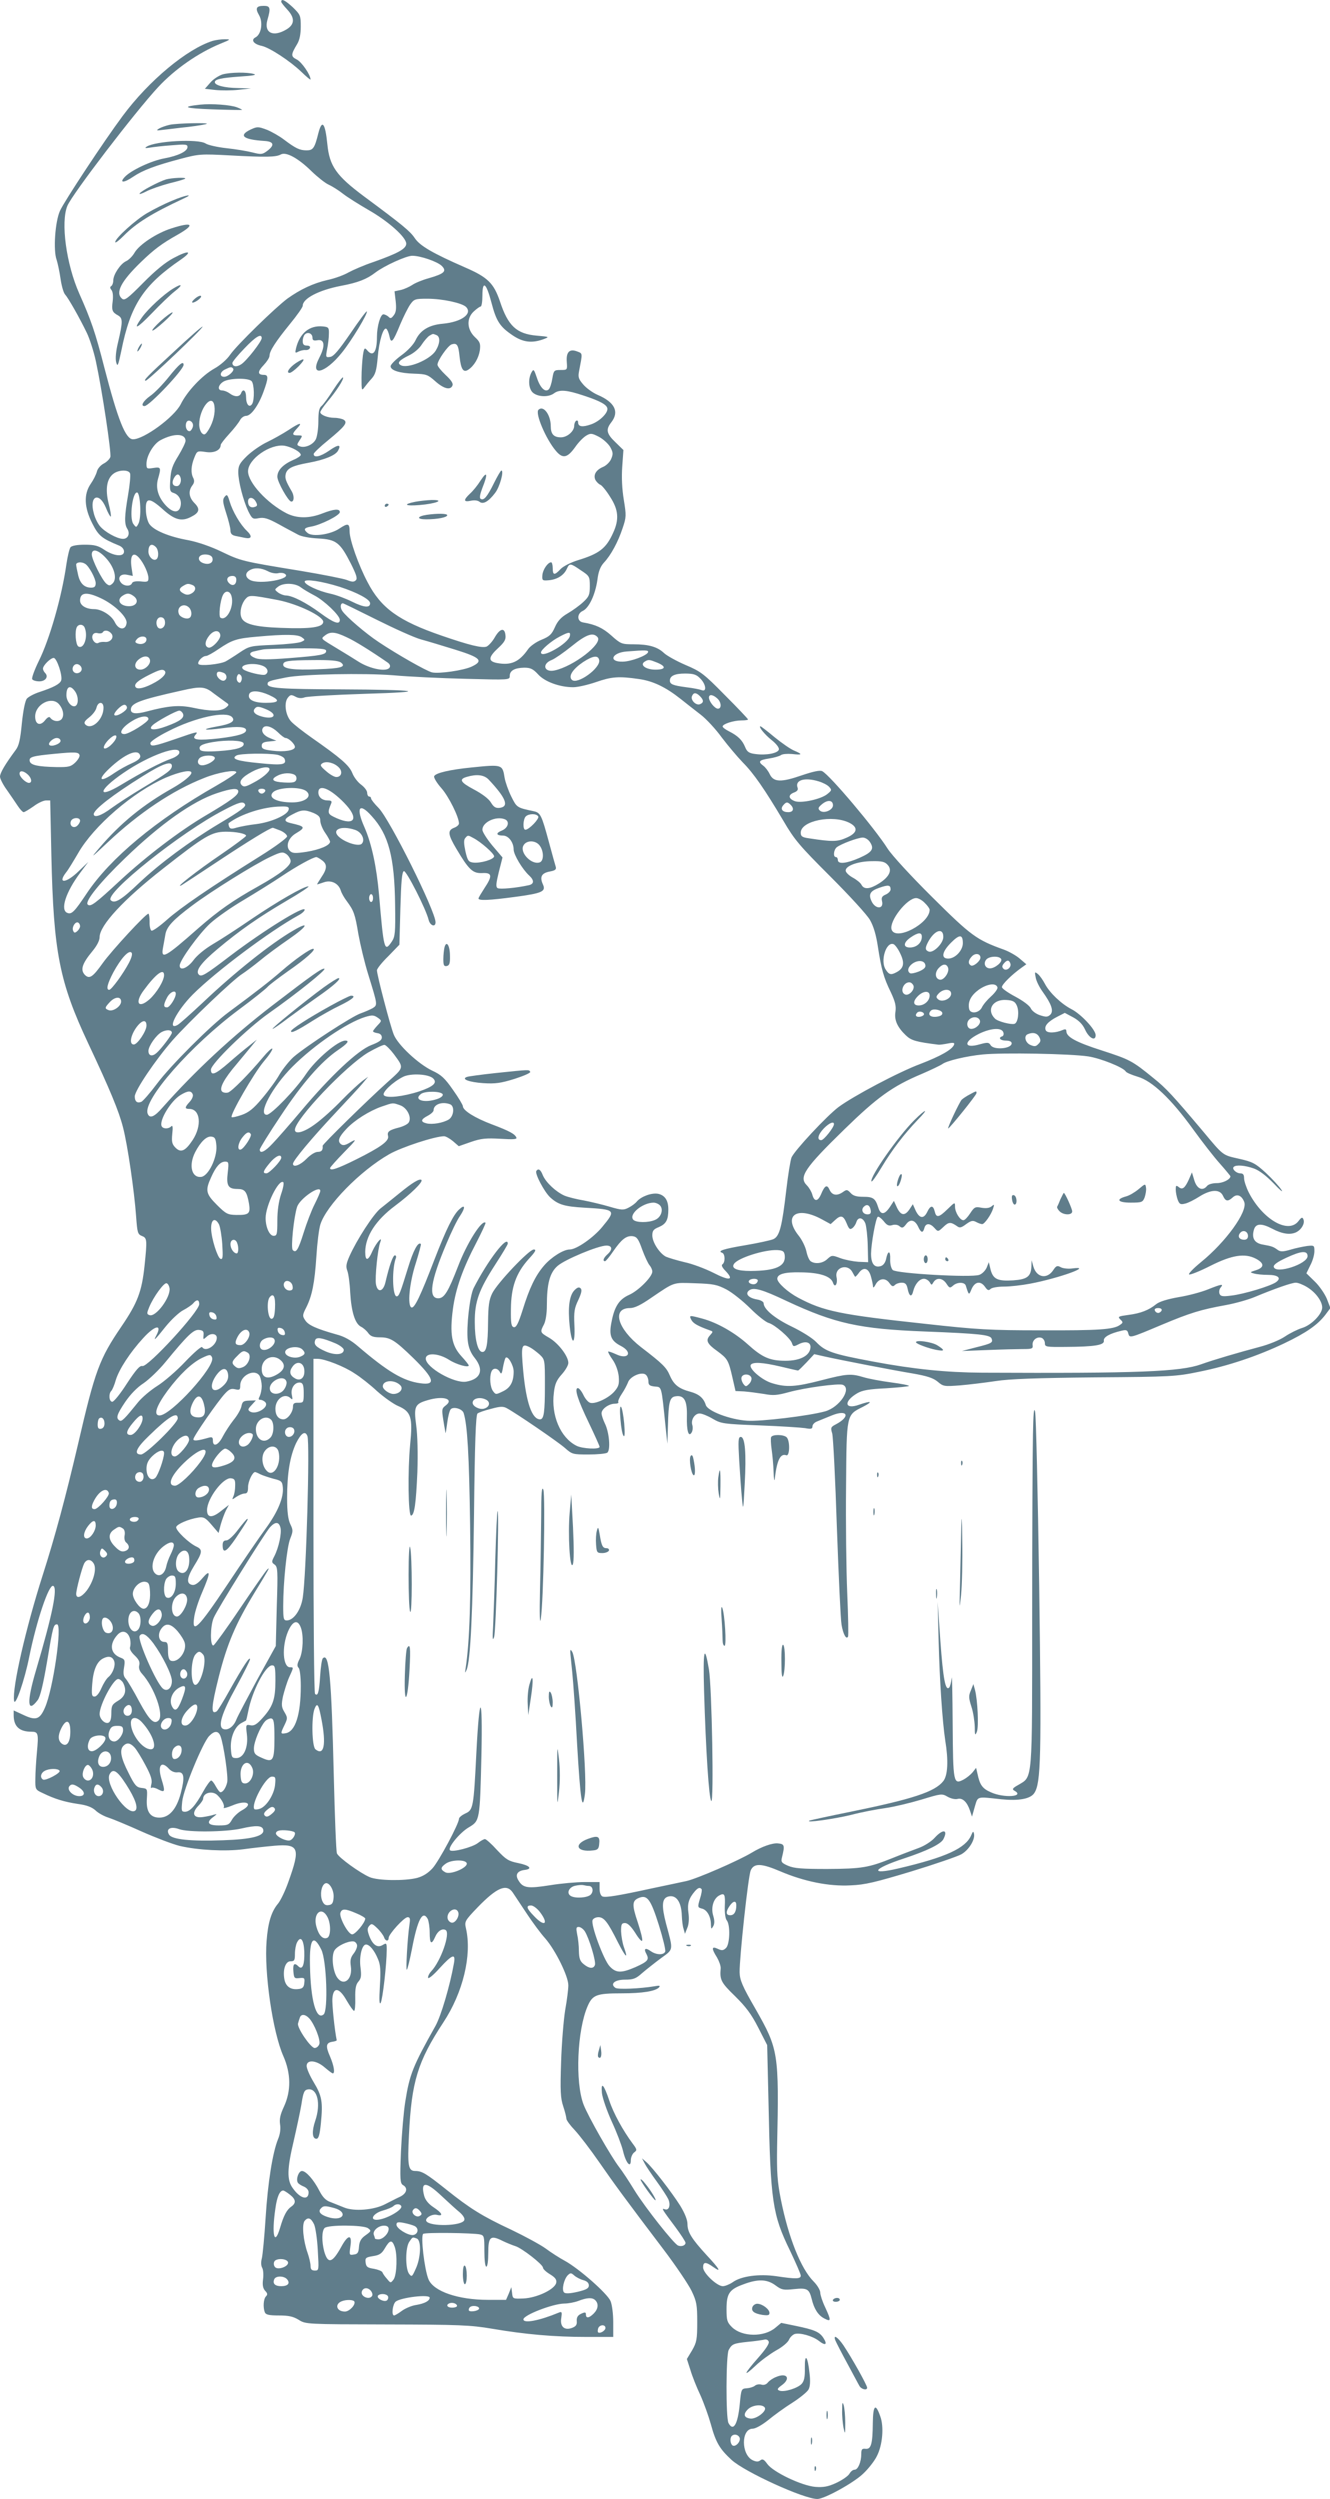 <?xml version="1.0" standalone="no"?>
<!DOCTYPE svg PUBLIC "-//W3C//DTD SVG 20010904//EN"
 "http://www.w3.org/TR/2001/REC-SVG-20010904/DTD/svg10.dtd">
<svg version="1.0" xmlns="http://www.w3.org/2000/svg"
 width="681pt" height="1280pt" viewBox="0 0 681 1280"
 preserveAspectRatio="xMidYMid meet">
<g transform="translate(0,1280) scale(0.1,-0.1)"
fill="#607d8b" stroke="none">
<path d="M1440 12791 c0 -4 14 -22 30 -39 40 -43 40 -76 -2 -102 -69 -42 -117
-19 -99 47 18 62 15 73 -18 73 -39 0 -45 -12 -25 -47 22 -37 12 -98 -17 -114
-26 -13 -11 -35 31 -44 41 -9 146 -78 203 -133 26 -25 47 -43 47 -39 0 24 -45
89 -70 102 -32 16 -31 25 2 80 12 20 18 50 18 89 0 56 -2 61 -40 98 -40 37
-60 47 -60 29z"/>
<path d="M1090 12591 c-132 -41 -328 -204 -462 -385 -96 -129 -299 -437 -321
-486 -25 -56 -35 -203 -17 -251 6 -19 15 -62 20 -97 5 -35 15 -71 23 -80 17
-19 74 -119 112 -198 14 -29 35 -94 46 -145 32 -148 80 -469 74 -490 -4 -11
-19 -26 -35 -34 -15 -8 -31 -26 -34 -41 -4 -15 -18 -43 -32 -63 -36 -53 -33
-121 9 -203 32 -63 48 -76 138 -113 14 -6 24 -18 24 -30 0 -29 -52 -24 -101 9
-31 21 -50 26 -100 26 -39 0 -66 -5 -73 -13 -6 -8 -15 -47 -21 -87 -23 -164
-86 -385 -142 -497 -22 -45 -37 -87 -33 -92 3 -6 20 -11 36 -11 32 0 49 24 30
43 -6 6 -11 16 -11 22 0 17 39 55 55 55 16 0 47 -93 38 -116 -7 -18 -40 -35
-109 -58 -29 -9 -58 -25 -66 -34 -9 -10 -19 -59 -26 -126 -8 -84 -15 -116 -32
-138 -54 -73 -80 -117 -80 -136 0 -11 16 -42 35 -68 19 -27 44 -64 56 -82 11
-17 25 -32 30 -32 5 0 28 14 51 30 22 17 51 30 63 30 l22 0 6 -282 c11 -495
41 -648 189 -963 111 -236 157 -347 178 -430 23 -88 58 -328 67 -457 6 -82 8
-90 30 -99 26 -10 27 -19 13 -153 -14 -131 -35 -188 -118 -310 -113 -166 -135
-225 -222 -601 -64 -274 -118 -475 -182 -675 -86 -270 -156 -575 -146 -641 5
-36 54 104 78 226 38 186 100 370 122 362 25 -8 -4 -149 -87 -430 -49 -165
-46 -227 8 -155 13 17 28 80 48 197 30 180 33 191 51 191 28 0 -20 -333 -62
-427 -26 -60 -46 -67 -108 -38 l-52 24 0 -24 c0 -58 29 -85 91 -85 35 0 37 -9
28 -105 -4 -44 -8 -105 -8 -136 -1 -54 0 -56 37 -73 63 -31 114 -46 181 -56
45 -6 71 -16 90 -33 14 -14 44 -30 66 -37 22 -7 99 -39 170 -71 72 -32 159
-65 195 -74 95 -22 235 -29 326 -17 43 6 115 14 160 18 125 10 133 -11 71
-184 -16 -46 -40 -96 -53 -112 -34 -40 -52 -97 -59 -192 -13 -160 31 -466 86
-590 39 -89 40 -178 3 -258 -19 -41 -24 -64 -20 -91 4 -23 0 -51 -10 -75 -28
-68 -53 -225 -64 -404 -6 -96 -15 -189 -19 -206 -5 -18 -5 -38 1 -49 6 -9 8
-36 5 -59 -4 -29 -1 -46 10 -59 13 -13 14 -20 5 -29 -13 -13 -16 -56 -6 -82 5
-12 21 -16 71 -16 51 0 74 -5 102 -22 36 -23 39 -23 451 -24 373 -1 428 -3
540 -22 170 -29 319 -42 483 -42 l137 0 0 75 c0 42 -6 91 -14 109 -16 38 -161
166 -234 206 -26 14 -70 42 -98 63 -28 20 -107 63 -176 96 -150 70 -213 110
-333 206 -103 82 -124 95 -159 95 -36 0 -40 27 -32 184 13 274 45 377 176 577
101 153 147 345 116 481 -8 36 -7 39 60 109 98 101 147 122 179 76 8 -12 40
-60 71 -107 31 -47 74 -105 96 -129 52 -60 118 -193 118 -240 0 -20 -7 -76
-16 -126 -8 -49 -18 -170 -21 -267 -5 -148 -3 -185 11 -227 9 -27 16 -56 16
-63 0 -8 20 -35 44 -60 24 -26 79 -98 122 -160 81 -117 142 -200 333 -452 62
-82 126 -177 142 -210 26 -54 29 -72 29 -160 0 -89 -3 -104 -26 -144 l-27 -45
18 -56 c9 -31 32 -89 51 -129 18 -40 42 -107 54 -150 25 -92 45 -126 106 -182
68 -62 370 -200 439 -200 36 0 185 82 234 129 27 25 59 66 71 91 29 56 37 151
17 204 -24 69 -37 57 -38 -36 -1 -107 -9 -134 -37 -131 -18 2 -22 -2 -22 -26
0 -42 -17 -81 -34 -81 -9 0 -20 -9 -27 -21 -6 -11 -36 -32 -66 -46 -43 -20
-66 -24 -108 -21 -70 6 -215 75 -246 117 -17 24 -25 28 -36 19 -10 -8 -20 -8
-38 0 -61 28 -61 162 -1 162 14 0 48 19 78 43 29 24 85 65 125 90 39 25 77 56
83 68 8 14 10 43 5 83 -9 88 -25 107 -24 28 1 -47 -3 -67 -16 -82 -21 -23 -90
-44 -114 -35 -13 5 -12 10 11 27 49 35 28 67 -28 43 -16 -6 -35 -19 -43 -29
-8 -10 -21 -14 -33 -10 -10 3 -25 1 -33 -6 -7 -6 -26 -12 -42 -13 -27 -2 -28
-4 -35 -79 -10 -106 -33 -145 -58 -99 -14 28 -13 346 1 374 17 31 24 34 98 42
36 3 74 9 84 11 10 3 20 -1 23 -10 4 -10 -16 -40 -55 -84 -73 -83 -79 -102
-12 -39 26 25 74 60 105 78 32 17 61 42 66 55 5 12 18 25 29 29 27 8 92 -10
125 -36 33 -26 44 -18 22 16 -20 31 -46 42 -143 62 l-73 15 -30 -25 c-58 -49
-171 -47 -222 3 -25 25 -28 35 -28 92 0 80 14 101 85 127 76 29 123 27 166 -5
31 -23 40 -25 95 -19 67 7 77 1 90 -50 12 -51 33 -84 64 -100 36 -19 37 -12 5
57 -14 29 -25 63 -25 75 0 12 -15 38 -34 57 -65 65 -129 225 -168 421 -18 92
-21 137 -19 270 10 481 7 498 -110 704 -69 119 -81 149 -82 189 -1 75 44 494
57 522 17 38 55 36 151 -5 122 -52 249 -78 360 -72 75 3 127 16 310 71 121 37
237 77 257 88 39 22 72 76 65 106 -3 14 -6 12 -14 -8 -29 -67 -129 -113 -372
-170 -152 -36 -134 -2 28 51 118 39 187 73 201 98 26 50 -1 55 -44 8 -17 -19
-53 -42 -81 -52 -27 -10 -88 -33 -135 -52 -122 -49 -156 -55 -335 -56 -129 0
-168 3 -199 16 -35 15 -38 20 -32 44 15 61 13 68 -21 71 -28 3 -84 -17 -133
-47 -68 -41 -281 -134 -336 -146 -38 -8 -121 -26 -184 -39 -165 -36 -228 -46
-245 -40 -9 4 -15 19 -15 40 l0 34 -76 0 c-42 0 -121 -7 -176 -16 -114 -18
-139 -15 -162 22 -20 30 -9 51 30 56 43 5 27 23 -32 35 -50 10 -63 18 -109 67
-28 31 -56 56 -62 56 -6 0 -22 -9 -36 -20 -28 -22 -132 -49 -143 -37 -13 13
50 90 96 117 57 34 57 34 65 370 7 320 -10 327 -26 11 -14 -280 -16 -292 -57
-310 -17 -8 -32 -20 -32 -27 0 -25 -103 -218 -136 -254 -23 -25 -49 -41 -79
-49 -64 -16 -199 -14 -242 4 -49 21 -159 100 -168 122 -4 10 -11 189 -16 398
-12 504 -24 633 -56 601 -5 -4 -11 -45 -14 -92 -5 -82 -12 -105 -26 -90 -5 4
-8 392 -8 862 l0 854 21 0 c37 0 137 -39 190 -75 29 -18 81 -59 115 -91 35
-31 83 -65 106 -75 68 -29 77 -58 63 -198 -13 -134 -10 -367 5 -364 17 3 25
62 32 223 3 95 1 188 -6 239 -13 97 -7 110 58 129 79 24 138 7 93 -27 -20 -15
-21 -20 -12 -76 5 -33 11 -62 11 -65 1 -3 5 21 9 53 4 32 12 63 18 69 15 15
60 1 66 -20 19 -60 28 -214 33 -574 5 -368 -2 -595 -23 -733 -4 -26 -3 -27 5
-8 20 44 32 297 38 796 4 364 9 510 18 517 6 5 37 16 70 24 47 13 62 13 80 3
53 -29 263 -173 298 -204 36 -32 40 -33 120 -33 45 0 88 4 96 9 18 12 11 104
-12 150 -9 19 -17 42 -17 52 0 22 37 49 68 49 13 0 21 4 18 8 -3 5 5 24 18 43
13 19 26 45 31 57 9 31 70 58 91 41 8 -6 14 -22 14 -35 0 -18 6 -23 33 -26 36
-3 33 7 55 -208 l9 -85 3 95 c3 119 9 144 39 148 44 7 60 -22 58 -102 -2 -76
9 -111 25 -82 5 9 6 25 3 36 -9 27 12 60 37 60 12 0 42 -12 67 -27 43 -25 54
-27 240 -34 107 -4 212 -11 233 -14 31 -6 38 -4 38 9 0 9 10 20 23 25 12 5 46
19 76 31 81 33 98 -5 20 -46 -25 -13 -27 -17 -18 -46 5 -18 16 -235 24 -483 9
-247 19 -472 24 -498 8 -47 24 -77 33 -60 3 4 1 105 -4 223 -5 118 -8 364 -6
545 3 376 1 366 86 409 54 28 45 33 -19 11 -75 -27 -81 17 -9 59 26 15 60 21
146 25 62 4 115 9 118 12 3 3 -37 11 -90 18 -53 7 -117 19 -143 27 -64 19 -84
18 -216 -16 -131 -34 -179 -37 -251 -15 -52 15 -121 75 -110 94 10 16 61 13
154 -9 46 -11 85 -20 88 -20 3 0 22 19 44 42 l39 42 53 -12 c90 -20 348 -70
451 -87 74 -13 105 -23 128 -42 29 -25 34 -25 115 -19 47 4 128 14 182 22 70
11 210 16 507 19 392 3 415 4 536 29 149 30 297 80 434 145 115 55 171 95 210
145 l27 36 -18 47 c-11 26 -38 66 -62 89 l-43 42 20 41 c12 22 21 54 21 72 0
30 -1 31 -37 27 -21 -3 -60 -11 -86 -19 -38 -11 -51 -11 -65 -1 -23 17 -31 19
-75 27 -43 7 -59 32 -47 75 9 34 38 36 95 6 51 -27 94 -33 125 -16 25 14 42
44 34 64 -5 13 -10 12 -26 -9 -52 -67 -183 9 -254 147 -13 26 -24 59 -24 73 0
18 -5 25 -19 25 -21 0 -45 23 -34 33 11 12 58 8 103 -8 28 -10 63 -37 102 -77
33 -35 50 -49 39 -32 -11 17 -47 56 -80 87 -54 49 -67 56 -138 72 -84 19 -78
14 -183 140 -155 184 -189 221 -254 273 -109 89 -121 95 -266 142 -131 42
-180 69 -180 98 0 10 -5 12 -17 7 -39 -17 -83 -18 -89 -1 -8 21 11 43 59 68
l39 20 43 -23 c29 -16 48 -35 61 -63 20 -44 54 -61 54 -28 0 28 -76 109 -124
133 -52 27 -112 84 -136 130 -10 19 -26 42 -36 50 -16 13 -17 12 -11 -18 3
-18 19 -50 35 -72 46 -64 58 -99 40 -118 -14 -13 -22 -13 -53 -3 -21 7 -41 22
-47 35 -6 14 -40 39 -79 60 -38 20 -69 42 -69 49 0 14 52 65 100 99 l25 18
-35 30 c-19 16 -55 36 -80 45 -139 50 -167 70 -366 268 -109 108 -208 216
-229 249 -65 103 -295 376 -335 397 -11 6 -45 -1 -104 -21 -107 -37 -145 -36
-165 6 -8 17 -23 36 -33 43 -28 21 -22 29 30 37 26 4 53 12 60 17 7 6 32 8 57
6 53 -6 57 -2 12 17 -18 7 -63 38 -101 69 -37 31 -70 56 -72 56 -13 0 21 -42
56 -70 24 -19 40 -39 38 -49 -4 -19 -65 -31 -121 -23 -32 4 -42 11 -52 36 -15
36 -37 57 -82 80 -18 9 -33 20 -33 25 0 13 57 31 96 31 19 0 34 2 34 5 0 3
-53 59 -118 124 -109 111 -124 122 -202 155 -46 20 -95 47 -110 61 -34 32 -78
45 -157 45 -60 0 -65 2 -113 45 -44 39 -80 56 -145 67 -31 5 -32 45 -1 59 32
15 64 83 75 160 5 42 15 67 33 87 36 38 73 107 96 177 19 56 19 65 6 145 -9
55 -12 115 -8 170 l6 85 -41 40 c-46 44 -50 65 -21 102 42 54 18 103 -71 141
-25 11 -58 35 -73 53 -24 28 -27 38 -21 68 18 95 19 90 -10 101 -39 15 -57 -3
-53 -54 3 -41 3 -41 -32 -41 -33 0 -35 -2 -42 -44 -4 -25 -12 -49 -18 -55 -18
-18 -44 7 -61 59 -15 44 -17 47 -28 27 -19 -36 -14 -89 11 -106 28 -20 78 -20
104 -1 28 21 65 18 152 -11 88 -29 122 -48 122 -69 0 -24 -43 -65 -85 -79 -43
-15 -65 -12 -65 11 0 8 -4 11 -10 8 -5 -3 -10 -15 -10 -26 0 -28 -36 -59 -68
-59 -37 0 -52 17 -52 57 0 59 -38 109 -63 84 -18 -18 38 -150 89 -210 35 -42
59 -37 99 19 17 25 43 51 57 59 22 13 29 12 64 -6 21 -11 47 -34 58 -52 15
-27 16 -36 6 -60 -6 -16 -25 -35 -41 -42 -37 -15 -53 -42 -40 -68 6 -10 17
-21 25 -24 8 -3 31 -31 50 -62 43 -66 47 -116 15 -185 -36 -79 -70 -106 -182
-140 -35 -11 -74 -31 -87 -45 -31 -33 -40 -32 -40 5 0 17 -4 30 -8 30 -17 0
-43 -38 -45 -66 -2 -27 0 -29 33 -26 43 4 77 25 92 58 14 31 18 30 72 -7 44
-29 46 -32 46 -81 0 -44 -4 -54 -33 -81 -19 -18 -55 -44 -81 -59 -34 -20 -51
-39 -65 -71 -16 -36 -27 -47 -69 -64 -27 -11 -58 -33 -68 -48 -46 -66 -87 -84
-159 -71 -47 9 -45 30 6 77 32 30 40 43 37 66 -4 40 -28 35 -55 -12 -12 -21
-31 -42 -42 -47 -24 -8 -87 7 -229 56 -221 76 -311 141 -380 274 -47 89 -92
217 -92 260 0 42 -8 44 -52 15 -45 -31 -138 -44 -163 -23 -23 19 -18 27 19 33
47 8 146 57 146 74 0 19 -31 16 -90 -7 -66 -26 -130 -26 -183 1 -99 51 -197
157 -197 215 0 63 114 142 187 131 38 -7 83 -32 83 -47 0 -5 -17 -17 -37 -25
-53 -23 -83 -53 -83 -87 0 -26 56 -126 71 -127 15 -2 16 28 4 50 -33 57 -37
69 -32 92 8 29 35 42 118 57 82 15 137 38 150 62 18 33 1 33 -47 -1 -44 -30
-78 -38 -78 -16 0 5 33 37 74 70 86 71 102 91 80 105 -8 5 -30 10 -48 10 -35
0 -72 15 -72 29 0 5 16 29 36 53 46 54 87 118 80 125 -2 3 -25 -26 -49 -63
-24 -38 -51 -75 -60 -83 -13 -10 -17 -30 -17 -80 0 -36 -6 -77 -13 -91 -14
-28 -56 -46 -82 -36 -16 6 -16 8 -1 31 16 24 16 25 -9 25 -31 0 -31 7 -3 37
31 33 11 28 -47 -11 -28 -18 -76 -45 -107 -60 -32 -15 -78 -47 -103 -71 -38
-37 -45 -50 -45 -83 0 -48 25 -144 51 -200 20 -40 23 -42 54 -36 27 5 47 -1
102 -31 37 -21 82 -44 98 -53 17 -10 62 -18 105 -20 91 -5 111 -20 166 -128
29 -58 35 -77 26 -86 -10 -10 -20 -9 -45 1 -17 7 -124 28 -237 47 -301 49
-307 51 -405 98 -56 27 -120 49 -170 59 -101 18 -179 51 -201 84 -9 14 -17 46
-17 71 -3 65 18 65 87 3 60 -54 96 -64 145 -38 42 21 47 40 17 70 -29 29 -33
62 -11 91 10 13 11 24 5 37 -14 25 -12 64 5 105 14 35 15 35 58 29 43 -7 77 9
77 36 0 5 20 31 44 57 24 26 48 57 55 70 6 12 20 22 31 22 25 0 63 52 89 123
26 71 26 87 2 87 -33 0 -33 17 -1 50 16 17 30 38 30 48 0 24 31 72 105 163 36
44 65 85 65 93 0 37 82 80 196 102 86 16 132 34 176 68 46 35 158 86 189 86
42 0 129 -30 151 -52 27 -27 13 -40 -67 -63 -33 -9 -71 -25 -85 -35 -14 -9
-40 -21 -57 -25 l-33 -7 6 -51 c4 -38 2 -57 -10 -72 -12 -16 -17 -18 -27 -7
-7 6 -19 12 -26 12 -15 0 -33 -61 -33 -115 0 -79 -20 -106 -51 -68 -12 14 -15
11 -21 -28 -3 -24 -7 -75 -7 -114 0 -64 1 -68 14 -50 8 11 25 32 38 46 19 21
25 42 31 109 7 84 29 156 44 146 5 -3 12 -20 16 -38 8 -41 18 -31 55 60 17 40
40 86 51 102 20 28 25 30 88 30 78 0 178 -22 198 -42 35 -35 -23 -77 -118 -86
-71 -6 -116 -33 -140 -84 -10 -22 -41 -55 -73 -78 -30 -22 -55 -47 -55 -56 0
-21 46 -36 122 -38 61 -2 69 -5 107 -39 44 -39 78 -47 88 -21 4 11 -8 28 -36
54 -22 21 -41 44 -41 52 0 22 53 97 72 104 28 9 35 -2 41 -62 7 -65 19 -84 44
-68 30 19 54 60 60 100 4 34 1 43 -26 68 -41 40 -43 96 -5 131 15 14 31 25 35
25 5 0 9 25 9 56 0 81 20 65 46 -35 25 -96 43 -124 108 -168 53 -36 98 -42
157 -21 34 13 34 13 -34 19 -102 9 -146 50 -187 175 -32 94 -63 124 -178 174
-167 73 -232 111 -258 150 -24 36 -63 68 -260 214 -142 106 -177 155 -188 268
-11 109 -27 129 -46 56 -19 -77 -27 -88 -60 -88 -36 0 -56 10 -116 55 -23 18
-64 41 -89 51 -43 16 -48 16 -81 1 -65 -31 -40 -52 71 -59 48 -3 52 -22 13
-51 -24 -18 -31 -19 -74 -8 -27 7 -87 17 -134 22 -46 5 -95 16 -107 24 -38 25
-257 13 -302 -16 -12 -8 -8 -9 17 -5 18 3 68 9 112 12 70 6 80 5 80 -9 0 -22
-48 -45 -118 -58 -67 -12 -171 -61 -203 -95 -30 -32 -5 -32 43 1 49 33 113 57
237 90 101 27 109 27 260 19 183 -10 234 -9 259 5 27 15 90 -20 157 -86 31
-30 70 -61 88 -69 18 -8 51 -29 74 -47 23 -18 81 -54 129 -82 102 -58 194
-140 194 -173 0 -26 -41 -49 -168 -94 -48 -16 -105 -41 -127 -53 -22 -13 -70
-31 -108 -39 -74 -17 -139 -48 -205 -95 -62 -46 -260 -239 -293 -287 -16 -24
-51 -55 -82 -72 -62 -35 -139 -116 -172 -183 -34 -66 -188 -179 -244 -179 -38
0 -77 98 -147 368 -46 180 -68 243 -128 378 -67 151 -96 366 -61 450 25 60
347 481 464 607 87 94 206 176 319 223 54 22 55 23 22 23 -19 0 -46 -4 -60 -8z
m1144 -1507 c21 -8 20 -42 -3 -80 -29 -47 -146 -95 -180 -74 -19 11 -7 25 44
50 25 12 53 36 65 56 12 18 29 38 38 44 21 12 17 11 36 4z m-894 -16 c0 -17
-77 -116 -105 -134 -24 -16 -45 -12 -45 7 0 6 28 40 62 75 58 61 88 78 88 52z
m-147 -155 c11 -10 -24 -43 -45 -43 -25 0 -23 25 5 38 27 13 32 14 40 5z m95
-65 c14 -14 16 -96 3 -117 -14 -22 -31 -3 -31 35 0 35 -16 46 -26 19 -8 -19
-33 -19 -58 0 -11 8 -28 15 -38 15 -25 0 -23 26 4 44 27 19 128 22 146 4z
m-190 -128 c5 -35 -6 -81 -28 -118 -17 -28 -23 -32 -35 -22 -8 7 -15 27 -15
46 0 82 68 165 78 94z m-110 -103 c-2 -11 -9 -22 -15 -25 -16 -4 -27 22 -19
43 8 22 38 6 34 -18z m-38 -75 c0 -9 -17 -44 -37 -77 -30 -48 -38 -72 -41
-121 -4 -56 -2 -63 17 -69 28 -9 43 -39 35 -70 -9 -34 -39 -32 -74 5 -40 43
-54 90 -41 137 17 59 15 62 -24 56 -33 -5 -35 -4 -35 21 0 42 37 104 73 122
68 36 127 34 127 -4z m-284 -167 c3 -8 -1 -57 -10 -109 -19 -111 -20 -150 -4
-175 15 -24 4 -51 -22 -51 -31 0 -95 36 -119 66 -12 15 -26 44 -31 66 -24 88
27 111 62 28 11 -28 23 -48 25 -46 3 3 -2 33 -11 68 -18 74 -9 128 27 153 27
19 76 20 83 0z m258 -20 c7 -20 -3 -45 -19 -45 -21 0 -27 17 -15 40 13 24 26
26 34 5z m-206 -148 c2 -38 -2 -76 -9 -89 -11 -21 -12 -21 -26 -2 -22 29 -4
169 20 161 7 -2 13 -31 15 -70z m592 23 c9 -16 8 -22 -4 -26 -21 -8 -36 3 -36
27 0 25 26 25 40 -1z m-512 -232 c15 -15 16 -55 2 -63 -16 -10 -40 14 -40 40
0 34 16 45 38 23z m-255 -57 c43 -47 58 -105 34 -129 -14 -13 -18 -13 -32 -2
-22 18 -75 124 -75 150 0 33 34 24 73 -19z m169 2 c24 -27 48 -80 48 -104 0
-19 -5 -21 -40 -17 -26 2 -41 -1 -44 -9 -7 -18 -41 -16 -56 2 -21 25 -4 48 30
41 l30 -6 -6 40 c-10 64 7 88 38 53z m375 1 c8 -23 -12 -38 -41 -30 -39 10
-36 46 4 46 19 0 33 -6 37 -16z m-651 -32 c20 -12 54 -76 54 -99 0 -17 -6 -23
-23 -23 -35 0 -57 21 -67 65 -5 22 -10 46 -10 53 0 13 28 16 46 4z m936 -38
c16 -9 40 -13 52 -10 11 3 27 2 34 -3 43 -26 -129 -57 -177 -32 -26 14 -27 36
-3 50 25 15 59 13 94 -5z m-162 -43 c0 -27 -19 -36 -37 -18 -18 18 -9 37 18
37 12 0 19 -7 19 -19z m530 -37 c89 -29 155 -64 155 -84 0 -25 -31 -22 -92 8
-32 16 -82 35 -111 41 -61 13 -132 46 -132 62 0 15 88 2 180 -27z m-756 10
c22 -8 20 -31 -4 -44 -14 -8 -26 -8 -40 0 -25 13 -25 26 -2 39 20 12 25 13 46
5z m557 -13 c13 -10 44 -28 67 -40 51 -26 132 -103 132 -126 0 -27 -31 -16
-100 35 -72 53 -142 89 -176 90 -11 0 -29 7 -40 15 -19 15 -19 15 0 30 27 21
88 19 117 -4z m-355 -47 c13 -53 -26 -127 -57 -108 -11 6 -2 89 13 117 13 25
37 21 44 -9z m-670 -8 c69 -32 137 -97 132 -128 -5 -38 -41 -35 -60 5 -17 35
-68 67 -106 67 -42 0 -72 19 -72 44 0 42 34 46 106 12z m168 11 c30 -22 16
-52 -23 -52 -44 0 -65 29 -37 51 24 17 37 18 60 1z m741 -21 c100 -20 230 -82
230 -111 0 -28 -63 -37 -216 -31 -137 5 -193 20 -204 56 -9 27 2 70 23 93 18
20 25 20 167 -7z m503 -100 c92 -46 194 -92 227 -101 33 -9 113 -33 177 -53
129 -40 145 -57 84 -86 -42 -20 -168 -38 -204 -30 -29 7 -180 93 -274 156 -65
43 -164 128 -185 158 -12 17 -11 40 3 40 2 0 80 -38 172 -84z m-960 62 c15
-15 16 -45 2 -53 -15 -9 -47 3 -54 20 -14 36 25 60 52 33z m-123 -78 c0 -29
-32 -41 -41 -16 -9 24 4 48 23 44 12 -2 18 -12 18 -28z m-411 -26 c18 -46 -5
-112 -33 -95 -14 9 -19 80 -7 100 10 16 33 14 40 -5z m136 -29 c17 -20 -5 -47
-34 -43 -12 1 -26 -1 -32 -5 -16 -9 -38 19 -30 39 4 10 13 14 26 11 11 -3 23
-1 26 4 8 14 30 11 44 -6z m558 -7 c4 -21 -43 -71 -61 -65 -20 6 -19 32 4 61
23 29 52 31 57 4z m647 -12 c42 -19 122 -69 209 -129 12 -8 16 -18 11 -26 -14
-24 -99 -8 -158 29 -28 18 -77 48 -107 66 -92 56 -88 51 -66 69 27 21 52 19
111 -9z m1143 7 c-7 -39 -148 -119 -148 -85 0 14 53 59 95 81 48 25 57 26 53
4z m-1373 -7 c18 -13 18 -14 -1 -23 -10 -6 -75 -13 -143 -16 -120 -5 -124 -6
-175 -40 -28 -19 -60 -39 -71 -45 -31 -15 -132 -25 -139 -13 -7 11 20 41 39
41 7 0 36 16 65 36 68 46 91 54 197 63 144 13 207 12 228 -3z m1515 0 c27 -33
-123 -149 -220 -170 -55 -12 -67 34 -14 54 15 6 60 37 101 70 75 61 110 73
133 46z m-2310 -11 c0 -19 -24 -29 -46 -21 -13 5 -14 9 -4 21 16 20 50 19 50
0z m920 -59 c0 -19 -25 -24 -190 -37 -104 -8 -153 -8 -172 0 -34 13 -36 29 -5
35 12 3 31 7 42 9 11 3 89 5 173 6 123 1 152 -2 152 -13z m1648 -7 c-6 -17
-88 -48 -130 -48 -74 -2 -56 46 20 52 100 8 114 7 110 -4z m-2550 -40 c4 -21
-24 -49 -49 -49 -31 0 -36 30 -9 52 27 22 53 20 58 -3z m2300 0 c8 -41 -113
-128 -140 -101 -19 19 5 55 58 91 51 33 77 36 82 10z m-1323 -12 c30 -23 1
-31 -118 -35 -122 -5 -177 2 -177 23 0 19 20 23 156 24 86 1 125 -3 139 -12z
m1620 -1 c48 -20 44 -36 -9 -36 -49 0 -82 24 -55 41 19 12 24 11 64 -5z
m-2947 -29 c4 -20 -25 -34 -40 -19 -15 15 -1 44 19 40 10 -2 19 -11 21 -21z
m926 13 c27 -10 34 -34 15 -45 -12 -8 -98 13 -114 27 -25 23 51 37 99 18z
m1411 -44 c34 -38 111 -66 180 -66 23 0 75 12 116 26 80 28 117 31 220 16 72
-10 137 -41 214 -102 28 -22 73 -58 102 -80 29 -22 78 -75 109 -118 32 -42 80
-99 107 -127 56 -56 113 -139 208 -299 57 -98 83 -128 240 -285 97 -97 189
-197 204 -224 18 -32 31 -76 40 -136 18 -116 29 -157 66 -233 23 -49 28 -71
24 -100 -7 -42 9 -79 53 -121 28 -27 54 -34 167 -48 6 -1 27 2 48 6 29 6 36 4
32 -6 -9 -25 -70 -59 -171 -98 -113 -42 -344 -165 -420 -221 -61 -46 -224
-221 -241 -258 -6 -15 -18 -90 -27 -167 -22 -188 -34 -237 -66 -252 -14 -6
-78 -20 -143 -31 -114 -19 -146 -30 -119 -39 15 -6 16 -49 1 -59 -7 -4 -1 -17
16 -34 46 -48 20 -52 -63 -9 -42 21 -108 46 -147 54 -38 9 -81 22 -95 28 -33
17 -70 74 -70 109 0 24 6 32 34 43 37 16 48 37 48 90 0 46 -17 72 -51 80 -33
7 -88 -13 -110 -39 -8 -10 -27 -24 -43 -32 -25 -13 -35 -13 -96 5 -37 11 -96
25 -132 32 -36 6 -81 17 -100 25 -43 19 -95 67 -111 105 -11 29 -23 36 -33 21
-8 -14 40 -105 70 -134 41 -38 73 -48 178 -54 159 -9 161 -12 90 -98 -45 -55
-132 -116 -167 -116 -32 0 -94 -39 -131 -82 -44 -51 -75 -114 -111 -231 -21
-66 -32 -87 -44 -85 -13 3 -16 19 -15 93 1 112 26 183 90 255 36 39 42 50 27
50 -24 0 -187 -172 -213 -225 -16 -33 -20 -63 -21 -146 -1 -117 -8 -154 -29
-154 -23 0 -39 62 -39 152 -1 105 21 166 105 296 35 54 64 102 64 107 0 48
-103 -87 -175 -228 -20 -42 -38 -199 -30 -269 4 -36 15 -63 36 -89 48 -61 31
-108 -44 -121 -62 -10 -207 73 -207 118 0 32 66 28 119 -6 37 -24 101 -42 101
-29 0 4 -18 26 -39 49 -48 53 -59 112 -42 240 14 105 51 208 120 340 28 54 49
100 47 102 -18 18 -96 -105 -141 -224 -50 -129 -70 -163 -101 -163 -52 0 -40
87 42 280 24 58 55 122 70 143 28 42 26 61 -4 33 -30 -26 -67 -101 -127 -256
-73 -191 -103 -252 -118 -247 -22 8 -11 125 22 227 16 52 28 96 26 98 -14 14
-39 -33 -66 -122 -39 -127 -46 -146 -58 -146 -22 0 -25 142 -4 196 3 8 0 14
-5 14 -10 0 -28 -50 -49 -140 -12 -48 -40 -52 -48 -8 -6 33 9 182 22 215 14
37 -20 -2 -39 -43 -23 -54 -38 -56 -38 -6 1 80 54 162 153 236 79 59 144 122
135 132 -9 9 -46 -13 -113 -68 -33 -27 -77 -62 -97 -78 -37 -30 -121 -160
-159 -245 -16 -37 -19 -52 -11 -73 6 -15 13 -65 15 -112 6 -100 25 -161 56
-176 12 -6 29 -21 37 -33 12 -16 26 -21 60 -21 53 0 76 -15 169 -105 110 -108
119 -142 36 -130 -87 12 -166 59 -319 190 -35 30 -70 50 -110 60 -102 29 -143
47 -159 72 -15 22 -15 27 5 66 30 60 43 125 52 262 4 67 13 139 20 162 30 98
204 276 353 361 63 36 234 92 281 92 8 0 28 -11 45 -25 l30 -26 63 22 c52 18
78 20 150 16 65 -4 86 -3 82 6 -7 18 -33 33 -126 68 -87 33 -148 71 -148 93 0
6 -23 45 -51 84 -41 59 -60 77 -106 98 -71 34 -176 132 -197 185 -18 45 -86
305 -86 329 0 8 26 41 58 72 l57 59 5 186 c4 139 8 187 18 191 12 4 113 -193
127 -251 8 -29 35 -38 35 -11 0 57 -235 529 -292 586 -21 21 -38 43 -38 48 0
6 -4 10 -10 10 -5 0 -10 9 -10 19 0 11 -14 29 -30 41 -17 12 -38 39 -46 60
-16 40 -59 77 -209 182 -44 31 -90 67 -103 81 -30 31 -39 95 -19 122 13 17 18
18 39 7 16 -9 31 -10 48 -4 14 5 151 13 305 18 344 10 285 21 -121 23 -305 1
-374 6 -374 27 0 14 8 17 95 34 85 17 399 23 550 11 77 -7 242 -15 368 -18
226 -6 227 -6 227 15 0 27 25 41 74 42 32 0 45 -6 71 -34z m-1912 18 c12 -12
-7 -35 -47 -58 -51 -29 -93 -40 -102 -25 -9 15 11 33 71 63 52 26 67 30 78 20z
m301 -10 c18 -7 21 -30 6 -39 -13 -8 -40 13 -40 31 0 15 10 17 34 8z m92 -40
c-5 -13 -10 -14 -18 -6 -6 6 -8 18 -4 28 5 13 10 14 18 6 6 -6 8 -18 4 -28z
m2349 11 c30 -29 35 -71 8 -60 -10 4 -46 11 -80 15 -67 9 -83 15 -83 34 0 24
25 36 77 36 44 0 59 -5 78 -25z m-3199 -69 c17 -27 16 -67 -2 -73 -19 -6 -44
26 -44 56 0 47 21 55 46 17z m710 -9 c23 -17 50 -37 60 -44 18 -12 18 -13 0
-28 -25 -19 -81 -19 -168 0 -71 15 -126 10 -236 -19 -56 -15 -82 -12 -82 9 0
33 44 50 260 98 100 23 120 21 166 -16z m282 -7 c59 -27 53 -40 -17 -40 -63 0
-95 17 -85 45 8 20 51 18 102 -5z m2206 -6 c20 -20 20 -33 0 -41 -20 -8 -49
21 -41 41 8 20 21 20 41 0z m88 -11 c22 -19 24 -53 4 -53 -16 0 -46 37 -46 57
0 18 20 16 42 -4z m-3370 -30 c23 -27 28 -61 12 -78 -15 -14 -43 -10 -57 9 -4
7 -14 2 -26 -13 -25 -32 -51 -22 -51 19 0 63 85 106 122 63z m228 -18 c0 -61
-62 -117 -93 -86 -9 9 -4 18 19 36 18 14 35 36 38 50 8 33 36 33 36 0z m120 0
c0 -16 -54 -48 -64 -38 -8 9 34 53 51 53 7 0 13 -7 13 -15z m715 -9 c60 -26
40 -54 -25 -36 -37 10 -50 27 -33 43 9 10 20 9 58 -7z m-428 -22 c8 -21 -14
-38 -85 -64 -61 -23 -97 -20 -71 5 19 19 121 75 137 75 7 0 15 -7 19 -16z
m252 -18 c17 -20 -7 -35 -78 -47 -89 -16 -68 -22 28 -9 80 11 121 7 121 -10 0
-18 -41 -30 -138 -42 -108 -12 -143 -8 -122 17 17 20 14 20 -101 -20 -113 -39
-129 -41 -129 -21 0 8 40 35 90 60 137 71 300 107 329 72z m-429 -9 c0 -15
-99 -77 -123 -77 -34 0 -12 37 43 69 39 24 80 28 80 8z m662 -67 c16 -16 34
-30 40 -30 16 0 48 -31 48 -46 0 -18 -54 -27 -116 -19 -44 5 -54 10 -54 25 0
14 9 20 38 22 l37 4 -32 13 c-32 12 -48 35 -37 52 11 18 46 8 76 -21z m-832
-40 c-6 -10 -20 -26 -33 -35 -33 -23 -34 1 -2 35 30 31 52 31 35 0z m-280 -5
c0 -15 -46 -32 -57 -21 -10 9 18 36 38 36 11 0 19 -7 19 -15z m937 -12 c7 -21
-36 -34 -126 -40 -64 -4 -90 -2 -96 6 -11 19 6 30 65 40 72 12 152 9 157 -6z
m-329 -50 c-2 -9 -20 -22 -41 -29 -52 -18 -153 -71 -257 -134 -127 -76 -117
-27 12 61 132 91 295 149 286 102z m-511 -10 c3 -7 -7 -24 -21 -38 -23 -22
-33 -25 -98 -24 -95 2 -132 10 -136 31 -4 21 14 26 128 37 104 10 122 9 127
-6z m311 -5 c2 -11 -11 -23 -42 -37 -25 -11 -65 -33 -90 -50 -73 -51 -90 -38
-28 21 82 78 152 107 160 66z m702 6 c17 -4 34 -13 37 -21 12 -30 -12 -34
-128 -22 -116 11 -147 22 -119 39 17 11 161 13 210 4z m-320 -17 c0 -14 -40
-37 -65 -37 -21 0 -28 19 -15 35 16 19 80 20 80 2z m634 -47 c22 -21 15 -50
-12 -50 -10 0 -33 13 -52 30 -29 25 -33 31 -20 40 19 13 60 4 84 -20z m-854 7
c0 -20 -21 -36 -145 -110 -60 -36 -134 -84 -164 -106 -52 -39 -91 -52 -91 -31
0 23 96 98 250 194 101 64 150 81 150 53z m500 -17 c0 -14 -37 -46 -86 -71
-35 -19 -46 -21 -56 -11 -18 18 0 41 52 69 44 24 90 30 90 13z m-1238 -27 c20
-18 24 -43 6 -43 -16 0 -48 31 -48 47 0 18 20 16 42 -4z m838 9 c0 -14 -41
-47 -95 -78 -153 -86 -268 -180 -378 -309 -46 -54 -42 -51 43 29 160 151 334
268 495 331 71 29 165 45 165 29 0 -5 -46 -36 -102 -68 -309 -176 -544 -372
-664 -552 -62 -93 -77 -109 -99 -100 -38 14 -9 106 66 206 l41 55 -49 -47
c-63 -62 -111 -67 -65 -7 11 13 38 58 62 99 80 140 282 314 449 387 73 31 131
42 131 25z m529 -11 c8 -5 11 -16 8 -25 -5 -14 -18 -16 -62 -14 -60 3 -72 16
-34 35 28 15 68 16 88 4z m2682 -33 c21 -6 46 -19 54 -28 15 -16 14 -19 -10
-38 -33 -26 -131 -47 -164 -36 -34 12 -37 32 -7 44 17 6 24 14 20 25 -15 39
35 55 107 33z m-2623 -50 c33 -27 -5 -58 -72 -58 -79 0 -126 24 -98 52 26 26
139 30 170 6z m194 -60 c77 -79 56 -120 -38 -79 -47 21 -49 25 -29 74 6 13 2
17 -17 17 -28 0 -48 17 -48 41 0 45 60 21 132 -53z m-542 58 c0 -19 -40 -48
-165 -122 -133 -78 -305 -209 -440 -334 -128 -119 -152 -137 -166 -123 -16 16
65 116 192 238 179 173 345 291 469 332 78 26 110 28 110 9z m138 2 c-3 -7
-11 -13 -18 -13 -7 0 -15 6 -17 13 -3 7 4 12 17 12 13 0 20 -5 18 -12z m2907
-73 c0 -25 -49 -45 -68 -26 -10 10 -7 16 12 32 29 24 56 21 56 -6z m-3011 6
c8 -12 -17 -31 -134 -101 -150 -90 -301 -202 -406 -301 -92 -88 -127 -110
-147 -90 -34 34 362 350 578 461 77 41 100 47 109 31z m2794 -3 c20 -20 14
-38 -12 -38 -30 0 -42 16 -26 35 15 18 22 19 38 3z m-2570 -25 c-5 -27 -88
-64 -165 -74 -37 -4 -83 -13 -101 -18 -26 -8 -34 -7 -39 5 -3 8 -4 16 -2 18
63 47 179 84 267 85 36 1 43 -2 40 -16z m425 -33 c87 -95 117 -210 120 -455 2
-142 0 -163 -17 -188 -38 -56 -41 -44 -65 238 -13 147 -38 263 -75 348 -45
101 -27 129 37 57z m-298 16 c27 -12 35 -21 35 -40 0 -14 11 -42 25 -62 14
-20 25 -41 25 -45 0 -19 -53 -41 -120 -52 -60 -9 -73 -8 -86 5 -23 23 -8 67
32 90 50 30 47 35 -28 52 -38 9 -35 22 10 45 45 24 62 25 107 7z m-1195 -40
c0 -7 -7 -19 -15 -26 -19 -16 -41 1 -32 24 8 20 47 21 47 2z m3940 -11 c46
-24 40 -52 -16 -76 -46 -21 -74 -21 -191 -3 -36 5 -43 10 -43 29 0 61 164 94
250 50z m-2915 -39 c19 -8 35 -22 35 -30 0 -8 -62 -54 -141 -103 -257 -161
-403 -261 -473 -323 -37 -33 -73 -59 -80 -57 -6 2 -11 23 -10 46 0 22 -3 41
-6 41 -14 0 -188 -189 -234 -253 -51 -72 -68 -83 -91 -61 -25 26 -15 58 39
123 22 27 36 53 36 71 0 60 123 193 325 351 215 169 248 188 321 189 53 0 104
-10 104 -21 0 -4 -60 -49 -132 -98 -115 -78 -242 -177 -198 -155 8 5 94 61
190 125 151 100 263 169 277 169 2 0 19 -7 38 -14z m384 3 c34 -12 52 -52 33
-71 -14 -14 -76 3 -111 31 -50 39 2 66 78 40z m2636 -63 c22 -34 11 -51 -54
-80 -66 -29 -111 -34 -111 -11 0 8 -4 15 -10 15 -15 0 -12 36 4 50 21 17 107
49 133 50 13 0 29 -10 38 -24z m-2967 -94 c4 -24 -50 -67 -168 -133 -127 -71
-201 -123 -303 -212 -172 -152 -195 -165 -182 -99 4 20 9 51 12 67 7 39 40 74
136 146 97 73 320 212 401 250 53 25 63 27 81 15 11 -7 21 -23 23 -34z m160 2
c28 -20 28 -43 -3 -88 -13 -20 -23 -36 -21 -36 2 0 17 5 35 11 37 13 75 -6 86
-43 4 -13 17 -36 30 -53 37 -50 43 -67 60 -170 10 -55 32 -147 50 -205 49
-159 49 -157 23 -174 -13 -7 -40 -19 -60 -26 -42 -13 -280 -168 -345 -224 -22
-20 -54 -60 -71 -88 -16 -29 -56 -84 -89 -123 -45 -54 -69 -73 -106 -86 -26
-9 -49 -14 -51 -11 -8 14 114 224 163 283 29 34 49 64 45 68 -3 3 -24 -16 -47
-44 -73 -87 -159 -174 -179 -181 -11 -3 -25 -1 -31 5 -16 16 10 65 75 141 29
35 64 77 78 94 l25 31 -40 -32 c-22 -17 -69 -56 -104 -87 -69 -60 -91 -68 -91
-35 0 30 185 210 295 288 145 102 298 225 286 229 -12 4 -58 -28 -269 -190
-203 -156 -394 -334 -559 -520 -43 -50 -67 -59 -77 -32 -26 68 220 349 469
534 72 53 136 105 144 114 8 10 56 46 105 81 90 62 149 115 129 115 -16 0 -93
-54 -163 -115 -60 -52 -123 -101 -270 -210 -90 -66 -298 -274 -367 -367 -36
-48 -72 -89 -80 -92 -21 -8 -33 2 -33 28 0 30 105 186 194 288 83 94 311 312
357 340 17 11 57 41 89 67 32 27 100 77 151 112 93 64 108 94 21 43 -114 -66
-301 -215 -461 -367 -63 -59 -122 -112 -132 -117 -57 -31 -5 72 78 156 117
117 396 326 542 406 17 9 31 22 31 28 0 24 -207 -104 -380 -235 -132 -101
-149 -110 -162 -97 -19 19 11 60 97 132 113 95 211 163 354 247 69 40 118 73
110 73 -24 0 -158 -77 -292 -168 -70 -48 -159 -106 -197 -128 -42 -25 -82 -58
-100 -83 -30 -40 -70 -56 -70 -27 0 27 98 162 156 216 33 30 110 84 170 119
60 36 149 91 198 124 76 51 158 96 176 97 3 0 16 -7 28 -16z m2897 -24 c25
-27 9 -61 -44 -95 -48 -30 -77 -32 -90 -7 -5 10 -26 27 -45 37 -20 11 -36 27
-36 36 0 25 65 48 136 48 49 1 65 -3 79 -19z m15 -126 c0 -8 -11 -20 -25 -26
-19 -8 -23 -16 -19 -33 11 -44 -35 -43 -54 0 -16 35 -6 52 41 68 46 16 57 14
57 -9z m-2650 -44 c0 -11 -4 -20 -10 -20 -5 0 -10 9 -10 20 0 11 5 20 10 20 6
0 10 -9 10 -20z m2825 -25 c14 -13 25 -29 25 -35 0 -71 -175 -162 -195 -101
-13 43 79 161 126 161 11 0 31 -11 44 -25z m-4325 -119 c0 -8 -7 -19 -15 -26
-12 -10 -16 -9 -21 4 -7 18 13 49 27 40 5 -3 9 -11 9 -18z m4420 -55 c0 -33
-51 -84 -75 -75 -18 7 -19 18 -4 47 32 62 79 79 79 28z m-110 1 c0 -29 -23
-52 -55 -55 -41 -3 -43 23 -3 51 39 27 58 28 58 4z m210 -33 c0 -37 -39 -79
-75 -79 -38 0 -32 35 15 82 43 43 60 43 60 -3z m-320 -54 c23 -48 18 -75 -20
-95 -28 -15 -38 -13 -55 14 -29 43 2 144 40 130 8 -3 24 -25 35 -49z m-3950
-47 c-29 -55 -89 -138 -101 -138 -17 0 -9 32 21 89 39 72 79 116 93 102 6 -6
2 -24 -13 -53z m4360 27 c0 -18 -37 -48 -49 -40 -15 9 -14 26 5 46 17 19 44
15 44 -6z m106 -7 c9 -14 -31 -48 -57 -48 -25 0 -35 26 -19 45 15 18 66 20 76
3z m-388 -31 c3 -12 -7 -22 -33 -33 -20 -8 -40 -12 -45 -9 -17 10 -11 33 13
50 28 19 61 16 65 -8z m435 9 c8 -20 -20 -43 -35 -28 -8 8 -8 15 2 27 16 19
26 19 33 1z m-319 -22 c9 -23 -21 -66 -42 -62 -24 5 -27 36 -6 59 21 23 40 24
48 3z m-4014 -39 c0 -28 -38 -91 -75 -124 -57 -50 -77 -17 -28 48 61 83 103
114 103 76z m3838 -56 c4 -22 -25 -50 -43 -43 -31 12 -8 68 25 62 8 -2 16 -11
18 -19z m429 -6 c3 -7 -12 -28 -32 -46 -20 -18 -42 -44 -48 -58 -15 -29 -60
-34 -65 -6 -7 36 9 68 50 98 43 30 88 36 95 12z m-237 -33 c0 -26 -46 -46 -66
-29 -12 10 -12 15 2 30 24 26 64 25 64 -1z m-3970 0 c0 -22 -31 -70 -45 -70
-19 0 -19 13 0 50 15 29 45 42 45 20z m3860 -9 c0 -27 -27 -51 -56 -51 -30 0
-31 22 -2 50 28 26 58 26 58 1z m-4140 -31 c0 -24 -41 -53 -64 -44 -21 8 -20
13 6 41 27 29 58 30 58 3z m4586 -20 c14 -30 7 -87 -11 -94 -17 -6 -87 12
-101 27 -45 45 -10 100 59 95 33 -2 44 -8 53 -28z m-381 -40 c0 -10 -12 -16
-32 -18 -32 -3 -45 13 -26 32 13 12 58 2 58 -14z m-94 -5 c0 -5 -9 -11 -21
-13 -20 -3 -27 8 -13 22 10 9 34 3 34 -9z m-2795 -19 c19 -14 19 -15 -3 -38
-13 -14 -23 -27 -23 -30 0 -4 10 -8 23 -10 14 -2 22 -10 22 -22 0 -14 -15 -24
-54 -39 -68 -26 -207 -156 -359 -337 -58 -69 -124 -144 -146 -167 -39 -42 -66
-55 -66 -31 0 6 48 84 107 172 110 167 208 279 293 337 50 34 61 49 38 49 -38
0 -152 -98 -201 -171 -50 -76 -178 -209 -201 -209 -48 0 28 143 132 247 111
111 278 225 372 254 37 11 44 10 66 -5z m3081 -12 c7 -18 -20 -44 -44 -44 -20
0 -27 28 -13 45 17 20 49 19 57 -1z m-4267 -27 c0 -28 -46 -97 -65 -97 -23 0
-18 41 10 83 29 42 55 49 55 14z m130 -37 c0 -10 -54 -82 -78 -103 -22 -20
-42 -16 -42 10 0 25 40 82 68 97 25 13 52 12 52 -4z m4257 3 c4 -9 1 -19 -5
-21 -23 -7 -11 -22 18 -22 19 0 30 -5 30 -14 0 -28 -93 -36 -108 -9 -9 14 -15
15 -55 4 -83 -24 -86 13 -4 54 60 29 115 33 124 8z m184 -24 c9 -17 8 -25 -5
-37 -12 -13 -20 -13 -41 -4 -26 12 -34 47 -12 55 26 11 47 6 58 -14z m-3304
-89 c52 -71 53 -66 -33 -143 -101 -91 -333 -318 -332 -326 2 -22 -5 -31 -25
-31 -13 0 -38 -15 -57 -35 -32 -33 -70 -47 -70 -26 0 16 95 130 215 258 63 67
127 136 142 154 l28 34 -30 -22 c-16 -12 -64 -56 -105 -98 -41 -43 -101 -97
-134 -121 -57 -43 -106 -57 -106 -31 0 53 260 327 375 396 39 22 76 40 84 39
8 -2 29 -23 48 -48z m3555 -11 c64 -10 179 -56 192 -77 3 -6 31 -18 61 -27 74
-21 171 -113 283 -268 47 -65 109 -145 139 -178 29 -33 53 -62 53 -64 0 -16
-38 -35 -69 -35 -23 0 -44 -6 -51 -15 -23 -28 -52 -14 -65 30 l-12 40 -16 -37
c-20 -44 -33 -54 -52 -38 -13 10 -15 8 -15 -13 0 -14 5 -38 10 -52 9 -23 14
-26 38 -20 15 3 48 20 73 36 59 37 105 39 121 4 13 -29 25 -31 50 -8 22 20 46
10 59 -24 18 -49 -95 -205 -222 -308 -40 -33 -67 -61 -60 -63 7 -2 55 17 108
44 111 56 177 66 233 37 44 -23 45 -45 1 -59 -32 -10 -33 -11 -10 -17 13 -4
45 -7 71 -7 52 0 71 -16 42 -37 -27 -20 -166 -62 -229 -69 -45 -6 -56 -4 -61
10 -3 9 -1 23 6 31 17 20 6 19 -64 -9 -34 -14 -101 -32 -151 -40 -57 -10 -99
-23 -115 -36 -38 -31 -80 -47 -142 -55 -52 -7 -56 -9 -42 -23 15 -14 15 -17
-1 -28 -32 -24 -108 -29 -405 -28 -261 0 -329 4 -590 33 -438 47 -524 65 -653
134 -53 28 -107 77 -107 97 0 24 37 35 120 33 98 -1 154 -20 165 -53 10 -31
26 -5 18 30 -9 49 57 69 81 25 6 -11 12 -22 14 -24 1 -3 9 5 18 17 24 35 51
28 63 -15 6 -21 11 -45 11 -53 0 -8 6 -4 13 10 17 33 51 37 71 8 12 -17 18
-20 28 -10 7 7 22 12 35 12 18 0 25 -7 30 -30 8 -41 21 -47 29 -13 9 36 32 63
55 63 10 0 23 -8 29 -17 10 -17 10 -17 20 0 16 25 47 21 66 -8 15 -23 18 -24
34 -10 21 19 59 19 65 0 16 -51 16 -51 30 -17 17 38 46 43 69 10 12 -17 18
-20 28 -10 7 7 38 12 69 12 32 0 92 7 134 15 148 28 327 93 216 78 -21 -3 -48
0 -59 6 -18 10 -24 8 -38 -13 -32 -50 -86 -41 -103 17 l-9 32 -1 -31 c-2 -52
-21 -67 -93 -72 -80 -5 -103 6 -116 55 l-9 38 -11 -28 c-7 -15 -23 -32 -38
-37 -40 -15 -425 7 -443 25 -8 8 -14 31 -13 55 2 46 -12 47 -21 1 -4 -18 -14
-32 -27 -36 -33 -10 -50 12 -50 64 1 52 23 177 34 188 4 4 17 -6 30 -21 17
-22 27 -27 45 -21 13 4 28 2 37 -6 13 -11 19 -9 34 11 21 28 45 22 62 -15 14
-30 24 -32 31 -5 7 26 29 26 52 0 18 -20 18 -20 46 6 27 26 37 26 70 3 13 -10
22 -7 46 11 25 18 34 20 51 11 11 -6 25 -11 31 -11 12 0 46 48 56 80 7 22 6
23 -8 11 -11 -9 -29 -11 -52 -7 -31 6 -36 4 -57 -28 -13 -20 -28 -36 -35 -36
-18 0 -43 41 -43 69 0 25 -1 24 -38 -12 -45 -44 -58 -46 -66 -12 -8 33 -22 32
-38 -2 -18 -37 -39 -35 -59 5 l-15 34 -17 -26 c-24 -35 -44 -33 -64 8 l-16 35
-21 -32 c-27 -40 -47 -41 -59 -2 -15 47 -26 55 -77 55 -34 0 -52 5 -65 20 -16
17 -20 18 -38 5 -31 -22 -56 -18 -69 10 -13 30 -25 24 -44 -22 -17 -39 -35
-39 -45 -1 -4 14 -16 35 -28 47 -42 42 -11 88 192 286 168 164 246 221 396
284 51 22 98 45 105 50 20 17 125 42 208 50 102 10 449 4 540 -10z m-3354
-113 c22 -22 2 -41 -71 -66 -82 -27 -171 -37 -182 -19 -9 14 45 66 98 93 39
20 132 15 155 -8z m-1231 -82 c3 -8 -4 -25 -16 -38 -26 -28 -26 -36 -2 -36 57
0 66 -86 17 -160 -37 -56 -60 -66 -87 -39 -18 18 -21 30 -17 71 4 35 2 46 -5
39 -15 -15 -44 -14 -50 2 -11 31 48 128 97 158 38 23 55 24 63 3z m1280 0 c2
-7 -10 -17 -28 -23 -66 -23 -125 -5 -83 26 22 16 106 14 111 -3z m-219 -55
c36 -12 61 -62 45 -88 -5 -9 -27 -20 -49 -26 -52 -13 -63 -22 -57 -44 6 -25
-36 -56 -164 -120 -97 -48 -133 -60 -133 -44 0 4 33 41 73 82 61 62 66 70 34
52 -29 -18 -41 -20 -52 -11 -18 15 -10 37 29 78 41 44 117 92 180 114 61 21
56 20 94 7z m256 5 c25 -9 20 -61 -6 -78 -30 -18 -84 -27 -114 -20 -32 8 -30
20 6 39 17 9 30 21 30 28 0 31 44 46 84 31z m1966 -102 c0 -17 -52 -82 -65
-82 -24 0 -17 29 14 61 28 28 51 37 51 21z m-2986 -51 c7 -10 -34 -73 -51 -79
-20 -6 -15 33 8 62 21 27 34 32 43 17z m-176 -61 c4 -61 -41 -153 -77 -158
-50 -7 -66 59 -32 126 28 54 59 84 84 80 18 -2 22 -11 25 -48z m332 -60 c0
-16 -61 -80 -76 -80 -21 0 -17 12 17 53 29 35 59 49 59 27z m-274 -76 c-8 -67
2 -84 50 -84 38 0 48 -13 59 -76 8 -51 -1 -58 -66 -57 -43 1 -52 5 -98 51 -57
57 -61 74 -30 142 25 56 47 80 72 80 18 0 19 -5 13 -56z m273 -111 c-12 -37
-19 -83 -19 -135 0 -70 -2 -78 -19 -78 -21 0 -41 44 -41 91 0 63 66 199 90
184 5 -3 0 -31 -11 -62z m201 17 c0 -6 -13 -36 -29 -68 -16 -31 -41 -97 -56
-145 -28 -89 -39 -107 -56 -90 -11 11 5 167 22 221 14 43 119 115 119 82z
m1740 -75 c18 -21 5 -60 -25 -73 -35 -16 -100 -15 -113 1 -23 28 47 86 104 87
12 0 27 -7 34 -15z m1078 -23 c3 -16 -2 -22 -16 -22 -24 0 -35 23 -19 39 16
16 31 8 35 -17z m-249 -48 l44 -24 22 20 c30 28 43 25 60 -16 12 -30 17 -34
30 -24 8 6 17 20 20 31 9 28 34 23 46 -8 5 -15 11 -66 12 -113 l2 -85 -50 2
c-27 2 -69 10 -93 19 -42 16 -44 15 -66 -5 -23 -22 -61 -27 -84 -12 -8 4 -18
27 -23 51 -5 24 -23 60 -39 80 -83 104 -11 155 119 84z m-3088 -25 c6 -12 14
-58 17 -102 4 -66 3 -79 -9 -75 -15 5 -47 105 -48 154 -1 48 20 60 40 23z
m5269 -60 c0 -12 -7 -19 -19 -19 -26 0 -36 17 -21 35 15 18 40 8 40 -16z
m-3102 -69 c13 -35 30 -72 38 -81 7 -8 14 -23 14 -32 0 -27 -71 -98 -118 -119
-52 -23 -76 -60 -91 -140 -14 -68 -3 -96 48 -122 63 -33 38 -73 -26 -42 -20 9
-37 15 -39 13 -2 -2 8 -21 23 -42 16 -23 28 -57 31 -85 3 -39 0 -51 -22 -77
-29 -34 -99 -67 -125 -58 -10 3 -25 21 -34 40 -9 19 -22 35 -28 35 -20 0 -1
-60 56 -178 30 -63 55 -118 55 -123 0 -14 -88 -10 -119 6 -82 42 -130 156
-115 272 5 44 14 64 40 93 19 21 34 47 34 59 0 34 -50 100 -97 128 -48 28 -49
29 -28 69 9 17 15 56 15 95 0 115 15 170 55 205 38 33 208 104 250 104 30 0
33 -20 5 -45 -20 -18 -26 -35 -12 -35 4 0 23 23 42 51 42 61 67 81 100 77 21
-3 29 -14 48 -68z m-2074 34 c9 -22 7 -54 -2 -54 -15 0 -32 24 -32 47 0 26 25
31 34 7z m2804 -64 c6 -56 -45 -79 -174 -80 -71 0 -101 13 -86 36 20 31 157
74 222 71 29 -2 35 -6 38 -27z m2677 -4 c0 -41 -165 -94 -173 -55 -2 11 18 25
65 47 75 35 108 38 108 8z m-2815 -125 c0 -6 -5 -13 -10 -16 -15 -9 -43 3 -35
15 8 13 45 13 45 1z m-2382 -29 c3 -16 -2 -22 -16 -22 -21 0 -36 25 -26 41 10
17 39 5 42 -19z m-630 -10 c7 -46 -71 -151 -103 -138 -14 5 -14 9 -1 41 22 53
76 127 89 122 7 -2 13 -13 15 -25z m2852 -7 c30 -16 85 -60 122 -97 37 -37 79
-70 93 -74 31 -8 112 -78 120 -104 6 -18 8 -19 35 -5 33 17 60 11 60 -14 -1
-43 -50 -71 -128 -71 -80 0 -119 17 -193 84 -68 61 -158 112 -233 132 -67 18
-69 18 -56 -7 10 -18 33 -31 94 -53 18 -6 18 -7 1 -26 -23 -25 -15 -43 37 -80
53 -39 58 -47 78 -135 l16 -70 44 -2 c25 -2 70 -8 102 -13 47 -9 67 -7 126 9
83 23 254 46 277 38 48 -19 -16 -115 -90 -136 -83 -23 -331 -53 -400 -48 -88
6 -201 49 -211 80 -11 36 -35 56 -78 68 -60 16 -85 35 -106 83 -18 42 -36 60
-148 146 -121 94 -151 200 -56 200 23 0 56 16 109 53 121 82 109 78 225 74 93
-3 112 -7 160 -32z m2973 12 c43 -26 77 -72 77 -104 0 -34 -56 -91 -103 -105
-23 -7 -63 -27 -88 -44 -27 -18 -83 -41 -130 -53 -112 -30 -232 -65 -299 -89
-106 -38 -322 -47 -1120 -43 -184 1 -352 18 -560 57 -208 39 -244 51 -292 101
-18 19 -74 54 -124 78 -87 42 -144 89 -144 120 0 7 -15 16 -34 19 -44 8 -62
29 -41 46 22 18 65 7 195 -55 245 -114 369 -142 705 -155 281 -11 334 -17 342
-36 8 -21 2 -25 -79 -45 l-73 -19 130 5 c72 3 154 5 182 5 48 0 53 2 50 21 -2
25 23 45 47 36 9 -4 16 -16 16 -27 0 -19 6 -20 108 -19 146 1 198 9 194 32 -3
18 30 37 91 51 24 6 30 3 34 -14 7 -25 7 -25 173 45 143 60 198 77 325 100 50
9 117 28 150 42 101 42 189 73 210 73 11 0 37 -10 58 -23z m-5285 -108 c-2
-40 -7 -54 -18 -54 -19 0 -27 90 -9 111 20 24 30 1 27 -57z m-388 21 c0 -38
-263 -324 -291 -317 -13 4 -33 -19 -79 -89 -33 -52 -67 -94 -75 -94 -17 0 -20
41 -5 56 5 5 16 30 23 56 17 55 73 141 140 214 60 66 99 74 67 13 -18 -33 -5
-21 48 46 29 36 70 74 90 84 21 11 44 27 51 35 18 22 31 20 31 -4z m4928 -32
c-3 -7 -11 -13 -18 -13 -7 0 -15 6 -17 13 -3 7 4 12 17 12 13 0 20 -5 18 -12z
m-4840 -32 c3 -13 -1 -17 -14 -14 -11 2 -20 11 -22 22 -3 13 1 17 14 14 11 -2
20 -11 22 -22z m350 -80 c3 -13 -1 -17 -14 -14 -11 2 -20 11 -22 22 -3 13 1
17 14 14 11 -2 20 -11 22 -22z m-416 -15 c-2 -24 -2 -24 17 -7 21 20 51 15 51
-6 0 -39 -58 -76 -75 -48 -3 6 -42 -28 -86 -74 -44 -47 -109 -103 -144 -125
-35 -22 -78 -59 -97 -82 -71 -88 -85 -102 -96 -95 -20 12 -14 31 29 95 26 38
60 74 94 96 29 20 79 68 111 107 114 139 145 169 173 166 21 -2 25 -8 23 -27z
m234 14 c8 -21 -22 -65 -45 -65 -27 0 -31 10 -16 40 20 39 51 51 61 25z m128
-34 c15 -23 -32 -64 -61 -54 -19 7 -16 40 5 52 21 13 49 14 56 2z m314 -22
c23 -10 42 -25 42 -33 0 -26 -45 -29 -93 -8 -49 22 -62 35 -53 58 6 17 35 12
104 -17z m995 -20 c12 -6 34 -23 50 -37 27 -26 27 -27 27 -156 0 -140 -5 -176
-25 -176 -41 0 -71 86 -86 247 -12 134 -9 144 34 122z m-1165 -11 c18 -18 15
-27 -13 -38 -30 -11 -75 3 -75 24 0 25 66 36 88 14z m-279 -17 c20 -13 5 -60
-24 -73 -19 -8 -28 -8 -40 2 -21 17 -19 27 10 55 26 27 33 29 54 16z m-183
-25 c17 -45 -211 -296 -269 -296 -33 0 -17 48 41 127 62 83 123 141 175 167
40 19 46 20 53 2z m354 -16 c26 -26 13 -54 -35 -77 -41 -19 -65 -6 -65 35 0
56 61 81 100 42z m1190 -55 c0 -53 -17 -84 -56 -102 -35 -17 -36 -17 -50 2
-14 19 -19 71 -8 99 8 21 31 20 43 -1 7 -14 11 -10 16 22 4 22 10 44 13 49 10
17 42 -36 42 -69z m-1072 9 c4 -39 -18 -60 -46 -45 -28 15 -33 35 -15 60 22
33 57 24 61 -15z m-390 -26 c2 -19 -5 -36 -22 -53 -52 -52 -84 -18 -42 46 31
46 59 49 64 7z m162 -7 c5 -11 10 -34 10 -51 0 -17 -5 -40 -10 -51 -8 -15 -7
-19 3 -19 8 0 20 -6 26 -13 20 -25 -48 -66 -79 -47 -12 8 -11 13 8 33 l22 24
-34 -1 c-30 -1 -35 -5 -40 -29 -3 -16 -21 -47 -40 -70 -18 -23 -43 -61 -55
-84 -23 -46 -51 -57 -51 -22 0 17 -4 20 -22 15 -56 -16 -78 -18 -78 -8 0 14
126 196 162 234 21 23 32 27 52 22 23 -5 26 -3 26 20 0 52 77 89 100 47z
m2517 -7 c3 -8 -2 -23 -11 -32 -16 -16 -18 -16 -31 1 -7 11 -11 25 -8 33 7 19
42 18 50 -2z m-2381 -19 c4 -8 -1 -27 -11 -41 -19 -30 -68 -31 -73 -1 -8 41
70 80 84 42z m583 -20 c19 -18 -2 -45 -35 -45 -21 0 -54 23 -54 39 0 32 59 36
89 6z m-494 -40 c0 -48 -1 -50 -27 -50 -22 1 -28 -4 -28 -20 0 -28 -27 -65
-49 -65 -25 0 -41 20 -41 54 0 51 48 84 78 54 10 -10 11 -6 6 18 -7 35 17 67
45 62 12 -3 16 -15 16 -53z m-511 -57 c12 -46 3 -68 -27 -68 -42 0 -53 24 -32
71 23 49 46 48 59 -3z m1446 22 c22 -12 17 -37 -11 -45 -23 -7 -59 11 -59 30
0 23 39 32 70 15z m-1760 -96 c0 -28 -40 -84 -61 -84 -27 0 -24 20 12 63 33
40 49 47 49 21z m180 1 c0 -25 -163 -185 -188 -185 -39 0 -25 33 41 96 101 99
147 126 147 89z m-375 -26 c0 -15 -7 -25 -17 -27 -13 -3 -18 3 -18 21 0 13 3
27 7 31 13 12 28 -1 28 -25z m853 19 c17 -17 15 -74 -4 -92 -33 -34 -74 -9
-74 45 0 45 50 75 78 47z m116 -47 c10 -16 -5 -41 -25 -41 -19 0 -27 29 -12
43 9 10 31 9 37 -2z m-211 -27 c7 -8 -11 -46 -27 -56 -34 -23 -59 11 -31 42
18 20 46 26 58 14z m281 -10 c13 -35 -6 -718 -24 -828 -10 -64 -47 -116 -82
-116 -16 0 -18 9 -18 73 0 124 19 304 36 346 15 38 15 44 0 75 -11 24 -16 63
-16 133 0 127 15 215 46 281 26 52 47 66 58 36z m-606 -16 c4 -19 -54 -88 -73
-88 -34 0 -15 65 27 94 26 18 42 16 46 -6z m458 -63 c16 -64 -25 -134 -59
-100 -25 24 -31 73 -13 100 22 34 63 34 72 0z m-400 -53 c-43 -59 -110 -122
-130 -122 -42 0 -21 52 46 117 90 87 147 90 84 5z m156 51 c32 -29 22 -50 -32
-68 -58 -19 -75 -14 -59 18 15 30 50 67 62 67 6 0 19 -7 29 -17z m-342 -6 c0
-28 -31 -115 -45 -127 -22 -19 -45 5 -45 47 0 25 8 43 29 64 31 30 61 38 61
16z m-107 -109 c6 -19 -3 -38 -18 -38 -18 0 -28 17 -21 35 7 18 33 20 39 3z
m599 1 c12 -6 42 -16 67 -23 42 -10 46 -14 49 -44 5 -52 -25 -125 -86 -209
-31 -42 -120 -172 -197 -288 -150 -225 -184 -258 -171 -170 3 27 22 85 41 129
44 102 44 122 1 72 -21 -25 -39 -37 -52 -34 -31 6 -28 36 10 98 43 69 44 83
12 98 -38 17 -107 83 -104 100 3 15 63 41 114 49 27 4 36 -1 67 -37 l36 -42
11 43 c7 24 19 57 27 73 l15 28 -41 -32 c-45 -36 -71 -35 -71 5 0 59 83 169
123 163 18 -2 22 -9 21 -38 0 -19 -4 -44 -9 -54 -8 -19 -8 -19 15 -3 14 9 32
17 42 17 14 0 18 8 18 33 0 29 23 77 36 77 3 0 15 -5 26 -11z m-262 -79 c0
-20 -27 -40 -54 -40 -22 0 -20 36 2 49 28 17 52 13 52 -9z m-513 -17 c5 -15
-55 -83 -73 -83 -17 0 -18 14 -3 43 27 52 66 72 76 40z m41 -55 c-4 -29 -38
-38 -38 -10 0 22 8 32 27 32 9 0 13 -8 11 -22z m112 -77 c0 -5 -6 -11 -12 -14
-18 -6 -39 3 -32 14 7 12 44 12 44 0z m-220 -34 c0 -28 -26 -67 -46 -67 -21 0
-17 33 7 64 25 32 39 33 39 3z m946 -12 c7 -28 -9 -103 -32 -147 -14 -27 -14
-31 2 -42 16 -12 17 -31 11 -215 l-5 -202 -95 -172 c-51 -95 -100 -187 -107
-205 -14 -36 -43 -57 -67 -48 -29 12 -8 81 66 215 39 71 71 135 71 142 0 18
-35 -35 -104 -158 -31 -56 -61 -105 -67 -109 -30 -18 -28 21 11 177 43 170 87
273 182 429 75 123 82 135 67 122 -8 -7 -70 -97 -139 -199 -69 -103 -131 -188
-137 -191 -18 -5 -17 99 1 141 17 42 262 435 289 465 27 29 45 28 53 -3z
m-807 -4 c8 -5 12 -19 9 -35 -3 -15 0 -31 8 -37 20 -17 17 -37 -7 -44 -15 -5
-29 1 -49 22 -35 34 -38 66 -8 87 26 18 28 19 47 7z m261 -86 c0 -9 -8 -30
-17 -48 -9 -18 -19 -45 -22 -61 -8 -38 -34 -55 -55 -37 -32 27 -11 100 40 140
32 25 54 27 54 6z m-348 -57 c-16 -16 -37 4 -28 28 6 16 8 16 23 1 13 -13 15
-19 5 -29z m426 -2 c7 -61 -22 -101 -54 -75 -19 16 -17 69 3 91 23 26 47 19
51 -16z m-282 -25 c-9 -13 -46 -15 -46 -1 0 14 34 30 44 20 4 -4 5 -13 2 -19z
m-205 -12 c14 -28 -3 -90 -37 -136 -27 -35 -54 -44 -54 -17 0 22 30 135 41
156 13 24 36 23 50 -3z m419 -101 c0 -45 -23 -80 -46 -71 -17 6 -19 65 -4 94
6 10 20 19 30 19 17 0 20 -7 20 -42z m-132 -40 c3 -51 -10 -88 -33 -88 -20 0
-55 49 -55 76 0 31 35 66 63 62 19 -3 22 -10 25 -50z m190 -38 c3 -30 -32 -90
-52 -90 -31 0 -35 71 -5 101 26 26 53 21 57 -11z m-130 -77 c4 -27 -30 -68
-51 -60 -23 9 -21 29 4 61 24 30 42 30 47 -1z m-120 5 c17 -17 15 -73 -4 -88
-21 -19 -47 9 -47 50 0 42 27 62 51 38z m-248 -22 c0 -25 -26 -43 -33 -23 -5
15 10 47 23 47 6 0 10 -11 10 -24z m116 -42 c7 -28 -9 -46 -33 -37 -16 6 -27
47 -19 68 8 23 44 1 52 -31z m964 -10 c15 -39 12 -122 -6 -161 -13 -25 -14
-37 -5 -46 6 -6 11 -45 11 -93 0 -147 -28 -235 -79 -242 -25 -4 -26 -2 -4 43
16 34 16 37 -1 66 -15 25 -16 37 -7 81 7 28 20 71 31 96 24 53 24 52 5 52 -37
0 -43 105 -11 182 24 56 50 65 66 22z m-631 -19 c17 -20 34 -47 37 -61 11 -45
-36 -104 -72 -90 -9 4 -14 21 -14 51 0 38 -3 45 -19 45 -27 0 -36 36 -17 65
23 34 49 31 85 -10z m-243 -40 c3 -14 3 -32 0 -41 -4 -10 5 -26 23 -43 22 -21
28 -34 24 -50 -4 -14 1 -30 14 -44 64 -71 113 -211 85 -239 -23 -23 -47 0 -99
96 -29 55 -60 107 -69 117 -12 13 -14 28 -9 58 6 37 4 42 -17 50 -54 20 -60
70 -16 118 25 27 54 16 64 -22z m119 -22 c48 -66 95 -161 95 -193 0 -37 -24
-57 -46 -39 -34 28 -131 249 -119 270 13 20 36 7 70 -38z m255 -58 c22 -26
-12 -155 -40 -155 -25 0 -25 125 0 155 16 19 24 19 40 0z m-455 -35 c7 -22 -8
-62 -30 -80 -10 -8 -26 -34 -36 -57 -11 -26 -25 -43 -35 -43 -14 0 -16 9 -12
63 5 73 24 117 57 133 28 14 48 9 56 -16z m825 -100 c0 -94 -13 -131 -66 -190
-29 -32 -43 -41 -62 -37 -23 5 -24 3 -18 -47 8 -66 -16 -121 -54 -121 -23 0
-25 4 -28 50 -3 56 20 111 53 129 11 6 22 12 24 13 2 1 7 23 12 48 19 101 88
235 122 235 15 0 17 -10 17 -80z m-453 44 c8 -21 -13 -42 -28 -27 -13 13 -5
43 11 43 6 0 13 -7 17 -16z m-327 -53 c20 -39 12 -70 -25 -92 -31 -19 -35 -25
-35 -64 0 -28 -5 -45 -15 -49 -18 -7 -45 19 -45 45 0 47 70 179 95 179 8 0 19
-9 25 -19z m301 -86 c-22 -57 -36 -66 -52 -32 -14 32 5 76 41 94 33 17 36 3
11 -62z m-256 -56 c0 -15 -7 -25 -18 -27 -22 -4 -33 24 -17 43 18 21 35 13 35
-16z m335 14 c-1 -35 -35 -88 -58 -91 -33 -5 -29 38 7 77 32 35 51 40 51 14z
m636 -60 c25 -129 13 -189 -31 -153 -18 15 -21 162 -5 206 14 36 21 26 36 -53z
m-919 -15 c57 -62 81 -138 45 -138 -43 0 -102 78 -102 135 0 32 29 34 57 3z
m151 1 c-4 -29 -33 -48 -49 -32 -16 16 6 53 32 53 15 0 20 -5 17 -21z m527
-81 c0 -117 -7 -128 -64 -102 -35 15 -41 22 -41 48 0 34 32 111 57 139 9 10
24 16 32 15 13 -3 16 -20 16 -100z m-1045 33 c0 -56 -19 -82 -45 -61 -19 16
-19 43 0 80 25 48 45 39 45 -19z m270 7 c0 -24 -26 -58 -45 -58 -24 0 -36 26
-25 54 7 20 16 26 40 26 24 0 30 -4 30 -22z m499 -31 c16 -42 41 -212 34 -237
-7 -29 -22 -50 -34 -50 -5 0 -15 14 -24 30 -9 17 -19 30 -24 30 -5 0 -24 -26
-41 -57 -40 -73 -68 -103 -93 -103 -18 0 -19 5 -14 53 6 61 105 301 138 335
27 28 47 28 58 -1z m-589 -11 c0 -21 -47 -66 -70 -66 -22 0 -27 28 -10 61 13
23 80 28 80 5z m149 -47 c11 -12 36 -53 56 -91 28 -52 35 -76 30 -96 -4 -15
-3 -24 0 -20 4 4 20 1 36 -8 34 -17 36 -12 15 56 -20 68 0 93 39 50 12 -13 29
-20 44 -18 34 4 38 -25 16 -109 -22 -81 -59 -123 -109 -123 -48 0 -69 32 -64
99 3 49 2 50 -27 53 -26 3 -35 12 -67 77 -39 76 -47 118 -26 139 18 18 35 15
57 -9z m241 -12 c0 -25 -17 -47 -37 -47 -16 0 -17 42 -1 58 19 19 38 14 38
-11z m-362 -35 c4 -28 -14 -52 -40 -52 -25 0 -33 25 -19 56 15 33 54 30 59 -4z
m723 -56 c15 -31 -8 -81 -36 -81 -16 0 -21 8 -23 38 -5 62 37 92 59 43z m-821
-6 c15 -27 3 -60 -20 -60 -10 0 -21 9 -25 20 -7 21 10 60 25 60 5 0 14 -9 20
-20z m-165 -10 c7 -11 -72 -53 -85 -45 -16 10 -12 33 8 44 22 13 69 14 77 1z
m340 -69 c48 -74 65 -124 46 -136 -42 -25 -155 139 -130 187 17 32 39 19 84
-51z m763 -6 c-6 -49 -45 -110 -79 -120 -11 -4 -23 -4 -26 -2 -21 21 57 167
89 167 19 0 20 -4 16 -45z m-1003 -11 c32 -21 32 -44 1 -44 -35 0 -68 35 -49
53 10 11 22 8 48 -9z m115 1 c15 -18 6 -45 -15 -45 -18 0 -30 24 -21 45 7 19
20 19 36 0z m594 -41 c23 -22 38 -53 31 -63 -3 -5 17 0 44 11 72 31 113 10 49
-25 -18 -10 -41 -31 -50 -47 -15 -27 -22 -30 -68 -30 -56 0 -66 16 -27 44 19
15 20 16 2 11 -11 -4 -36 -9 -56 -12 -49 -7 -60 19 -24 57 14 14 25 31 25 36
0 32 49 44 74 18z m277 -95 c-18 -15 -27 -17 -35 -9 -8 8 -4 17 13 31 18 15
27 17 35 9 8 -8 4 -17 -13 -31z m-43 -82 c6 -31 -57 -48 -207 -53 -164 -6
-259 4 -275 28 -19 30 7 45 51 29 47 -17 237 -15 318 3 77 18 109 16 113 -7z
m160 -12 c8 -8 -7 -35 -22 -41 -17 -7 -68 16 -73 33 -2 6 4 14 14 16 19 6 73
0 81 -8z m882 -161 c0 -23 -85 -58 -110 -44 -26 14 -25 25 2 44 30 22 108 22
108 0z m-682 -173 c-2 -29 -8 -37 -25 -39 -17 -3 -26 4 -34 24 -11 31 -4 74
14 86 20 13 48 -31 45 -71z m1307 59 c20 0 26 -28 9 -45 -17 -16 -80 -20 -102
-6 -23 14 -9 45 23 52 17 4 36 5 43 3 8 -2 20 -4 27 -4z m577 -16 c3 -3 0 -25
-8 -49 -13 -44 -12 -45 10 -51 26 -6 46 -41 46 -82 1 -24 2 -25 12 -8 7 13 7
29 0 53 -13 42 1 88 30 104 28 15 32 7 29 -57 -1 -32 3 -62 10 -70 19 -23 16
-121 -3 -141 -14 -14 -22 -15 -43 -5 -32 15 -33 2 -4 -44 11 -19 20 -44 19
-56 -5 -59 1 -72 73 -142 55 -54 84 -92 119 -161 l46 -90 7 -300 c10 -501 20
-568 110 -753 30 -63 55 -120 55 -128 0 -17 -25 -18 -124 -3 -89 13 -181 1
-225 -31 -16 -11 -39 -20 -50 -20 -30 0 -101 67 -101 96 0 29 13 30 51 3 45
-32 35 -13 -32 59 -78 85 -99 119 -99 160 0 22 -14 56 -37 94 -45 71 -141 195
-173 223 l-23 20 13 -25 c7 -14 35 -56 62 -93 27 -37 54 -79 60 -92 13 -30 3
-59 -18 -51 -19 7 -15 1 53 -90 29 -39 53 -76 53 -82 0 -13 -20 -21 -38 -14
-21 8 -169 195 -224 284 -28 46 -63 99 -78 118 -41 53 -158 258 -182 320 -44
115 -33 382 21 505 25 57 45 65 174 65 108 0 172 11 191 30 8 10 3 11 -24 6
-73 -12 -186 -17 -199 -8 -29 20 -4 42 49 42 42 0 56 5 87 33 21 18 64 52 96
76 67 49 65 37 27 179 -23 89 -21 127 9 137 42 13 70 -25 72 -98 1 -23 4 -53
9 -67 l7 -25 12 30 c8 18 10 48 6 76 -7 48 2 76 33 112 16 18 25 21 34 11z
m-219 -183 c21 -67 36 -129 33 -137 -7 -19 -46 -18 -74 2 -28 20 -38 13 -22
-15 15 -29 7 -38 -57 -67 -72 -31 -99 -31 -132 5 -30 32 -97 212 -87 236 3 8
16 15 30 15 29 0 48 -25 100 -129 40 -78 54 -90 31 -26 -8 22 -14 59 -15 83 0
36 3 42 20 42 14 0 31 -17 53 -51 17 -28 33 -46 35 -39 3 7 -8 49 -23 95 -30
89 -29 110 7 124 42 17 60 -8 101 -138z m397 100 c0 -33 -11 -51 -31 -51 -23
0 -24 18 -3 48 19 27 34 28 34 3z m-1006 -34 c48 -63 24 -79 -30 -21 -39 40
-42 54 -15 54 11 0 31 -15 45 -33z m-940 -7 c25 -10 46 -23 46 -27 0 -21 -53
-84 -68 -81 -22 4 -67 90 -59 111 8 22 25 21 81 -3z m522 6 c8 -21 -15 -58
-34 -54 -9 2 -18 11 -20 21 -7 36 42 65 54 33z m-669 -26 c18 -35 17 -99 -2
-106 -22 -9 -43 13 -55 57 -19 69 27 108 57 49z m513 -9 c5 -11 10 -42 10 -70
0 -58 9 -65 28 -22 13 31 37 45 54 35 25 -16 -25 -159 -74 -211 -11 -12 -18
-27 -16 -34 2 -6 29 16 59 50 66 72 83 77 73 24 -20 -113 -66 -270 -95 -321
-115 -205 -132 -247 -154 -387 -8 -49 -18 -164 -22 -254 -6 -146 -4 -164 10
-173 27 -15 20 -43 -15 -60 -18 -8 -52 -26 -76 -38 -57 -30 -159 -38 -210 -17
-20 8 -52 21 -70 28 -24 8 -40 25 -57 58 -28 55 -68 101 -89 101 -17 0 -32
-42 -21 -60 4 -6 18 -15 31 -20 14 -6 24 -18 24 -29 0 -44 -43 -33 -81 21 -31
42 -29 100 5 243 14 61 32 144 39 185 10 65 15 75 34 78 48 7 67 -73 37 -161
-18 -53 -16 -92 6 -92 11 0 17 19 23 80 11 110 5 140 -37 210 -20 33 -36 70
-36 83 0 34 50 30 93 -8 19 -16 37 -30 41 -30 12 0 6 39 -14 86 -24 54 -21 71
12 76 13 2 22 5 22 8 -10 46 -25 185 -22 215 5 60 35 55 73 -12 17 -29 33 -52
38 -53 4 0 7 29 6 65 -1 50 3 70 16 85 14 16 16 29 11 71 -8 56 7 119 28 119
18 0 43 -30 61 -74 13 -29 15 -59 10 -139 -4 -71 -3 -97 4 -86 10 16 31 198
31 272 0 35 -1 36 -20 25 -27 -17 -51 -1 -69 45 -11 30 -11 40 -1 52 12 14 16
13 41 -11 16 -15 31 -36 35 -46 6 -21 24 -24 24 -4 0 19 79 106 97 106 13 0
14 -8 9 -42 -10 -67 -19 -234 -13 -227 4 3 15 50 26 105 29 153 55 202 81 155z
m804 -63 c22 -34 59 -156 52 -173 -7 -20 -29 -19 -57 4 -19 15 -24 29 -25 68
0 26 -4 65 -9 86 -6 31 -5 37 8 37 9 0 23 -10 31 -22z m-1436 -104 c2 -66 -9
-97 -30 -76 -21 21 -29 13 -26 -25 3 -35 5 -38 31 -35 26 3 28 0 25 -25 -2
-22 -9 -29 -30 -31 -40 -5 -65 13 -72 50 -9 50 6 93 32 92 19 0 22 5 22 38 0
22 5 48 11 59 18 35 34 15 37 -47z m87 10 c27 -53 36 -312 12 -332 -38 -32
-67 72 -70 254 -3 134 17 160 58 78z m183 23 c2 -9 -6 -29 -17 -43 -16 -20
-19 -35 -15 -64 11 -69 -37 -108 -71 -57 -21 33 -29 107 -13 136 13 23 69 50
98 47 8 -1 16 -9 18 -19z m-245 -375 c27 -29 59 -111 52 -132 -4 -11 -14 -20
-24 -20 -20 0 -92 105 -85 126 2 8 6 21 9 29 6 20 28 19 48 -3z m679 -911 c35
-33 76 -70 92 -83 18 -16 27 -31 23 -40 -11 -30 -176 -34 -194 -5 -9 15 29 39
55 32 34 -8 26 10 -18 39 -26 17 -42 37 -48 58 -20 76 9 76 90 -1z m-778 8
c31 -24 33 -43 8 -61 -24 -16 -40 -47 -58 -109 -29 -98 -44 -37 -24 99 8 59
22 92 40 92 4 0 19 -9 34 -21z m570 -58 c12 -19 -81 -71 -126 -71 -37 0 -15
34 31 47 25 7 49 17 55 23 12 12 33 13 40 1z m-342 -11 c67 -19 50 -65 -19
-50 -46 11 -67 29 -52 46 14 17 23 17 71 4z m439 -16 c10 -13 10 -17 -2 -24
-17 -11 -45 13 -35 29 10 15 21 14 37 -5z m-543 -67 c7 -15 16 -74 19 -132 6
-103 6 -105 -15 -105 -16 0 -22 6 -22 24 0 13 -7 43 -15 66 -23 65 -30 147
-15 165 17 20 32 15 48 -18z m515 -9 c23 -12 18 -42 -8 -46 -26 -3 -85 33 -85
53 0 13 7 15 38 9 20 -4 45 -11 55 -16z m-239 -11 c18 -13 17 -15 -12 -36 -23
-16 -32 -31 -34 -59 -2 -30 -7 -38 -27 -40 -23 -4 -23 -2 -17 42 10 63 -12 62
-47 -3 -46 -83 -68 -89 -87 -23 -13 50 -13 105 2 120 17 17 199 16 222 -1z
m106 -4 c0 -23 -29 -53 -52 -53 -10 0 -18 2 -18 4 0 2 -3 11 -6 19 -7 20 22
47 52 47 16 0 24 -6 24 -17z m468 -28 c21 -5 22 -11 22 -85 0 -47 4 -80 10
-80 6 0 10 30 10 70 0 84 11 93 73 62 23 -11 53 -23 66 -27 33 -10 141 -94
141 -110 0 -7 16 -22 36 -34 26 -16 35 -27 32 -43 -5 -33 -98 -78 -168 -81
-54 -2 -55 -2 -58 28 l-4 30 -13 -33 -14 -32 -92 0 c-153 0 -279 43 -305 105
-21 50 -41 224 -27 233 12 8 254 5 291 -3z m-324 -21 c24 -9 21 -98 -5 -154
-19 -43 -21 -44 -35 -26 -19 27 -19 135 2 164 17 25 16 24 38 16z m-114 -40
c16 -40 12 -147 -5 -170 -15 -19 -15 -19 -34 4 -11 12 -21 27 -23 33 -2 6 -22
14 -43 18 -34 5 -40 10 -43 32 -3 24 1 27 38 33 33 5 45 13 61 41 25 42 36 44
49 9z m-545 -84 c0 -20 -51 -38 -66 -23 -7 7 -9 19 -5 28 8 21 71 17 71 -5z
m1511 -89 c19 -5 29 -14 29 -27 0 -15 -12 -22 -58 -33 -40 -9 -62 -10 -69 -3
-13 13 -1 67 19 88 14 13 17 13 33 -1 10 -9 31 -20 46 -24z m-1516 4 c17 -20
4 -35 -30 -35 -32 0 -45 13 -36 35 7 19 50 19 66 0z m430 -60 c6 -8 9 -19 5
-25 -14 -23 -62 -2 -52 24 8 20 31 21 47 1z m86 -26 c3 -6 2 -15 -4 -21 -12
-12 -55 8 -47 23 8 12 42 12 51 -2z m214 -8 c0 -16 -26 -30 -68 -37 -23 -3
-56 -17 -74 -30 -17 -13 -36 -24 -40 -24 -15 0 -8 57 8 71 26 21 174 39 174
20z m848 -13 c18 -18 15 -45 -8 -68 -24 -24 -40 -26 -40 -5 0 12 -5 13 -24 4
-18 -8 -24 -19 -23 -37 2 -20 -4 -28 -25 -36 -39 -14 -62 8 -54 52 4 29 3 33
-12 27 -101 -42 -182 -57 -182 -35 0 22 150 80 209 81 20 0 52 6 71 13 46 18
73 19 88 4z m-1234 -6 c9 -16 -25 -52 -48 -52 -43 0 -54 38 -16 53 23 9 58 8
64 -1z m526 -23 c0 -5 -11 -9 -25 -9 -26 0 -34 15 -12 23 16 5 37 -3 37 -14z
m113 -14 c-3 -13 -53 -20 -53 -7 0 15 13 23 35 20 11 -2 19 -7 18 -13z m647
-99 c0 -14 -29 -31 -38 -22 -2 3 -2 12 1 21 8 19 37 20 37 1z m816 -408 c11
-18 -44 -60 -74 -56 -33 4 -38 22 -13 47 23 23 75 28 87 9z m-129 -154 c7 -19
-20 -49 -36 -40 -12 8 -15 39 -4 49 12 12 33 7 40 -9z"/>
<path d="M2415 8869 c-111 -11 -185 -28 -192 -45 -3 -7 14 -35 37 -61 38 -43
90 -148 90 -181 0 -7 -11 -17 -25 -22 -34 -13 -32 -34 12 -108 64 -108 84
-126 132 -124 51 3 54 -14 11 -78 -16 -25 -30 -48 -30 -52 0 -12 54 -10 187 8
142 19 160 28 142 66 -16 37 -6 56 36 64 27 5 34 10 31 23 -3 9 -19 67 -36
130 -37 137 -43 149 -78 156 -86 18 -86 19 -114 75 -15 30 -30 73 -34 95 -11
70 -12 70 -169 54z m88 -63 c89 -95 105 -138 55 -144 -20 -2 -30 4 -44 27 -11
19 -44 44 -87 67 -70 37 -79 53 -36 65 51 15 89 10 112 -15z m253 -188 c7 -11
-47 -68 -66 -68 -14 0 -12 54 2 68 15 15 55 16 64 0z m-172 -14 c27 -10 19
-44 -14 -58 -33 -13 -30 -26 6 -26 28 0 54 -35 54 -71 0 -27 45 -102 80 -134
26 -24 25 -43 -2 -49 -63 -14 -149 -22 -160 -15 -10 6 -8 24 6 82 l19 75 -52
61 c-28 34 -51 70 -51 81 0 39 69 71 114 54z m-161 -96 c39 -20 107 -80 107
-94 0 -16 -70 -37 -108 -32 -23 3 -28 10 -39 58 -8 38 -9 58 -1 67 13 16 14
16 41 1z m341 -40 c21 -29 21 -77 0 -85 -41 -15 -104 49 -84 86 15 29 64 28
84 -1z"/>
<path d="M2276 7948 c-3 -13 -6 -40 -6 -61 0 -31 3 -38 18 -35 13 3 17 14 16
51 0 54 -18 82 -28 45z"/>
<path d="M2540 7304 c-74 -8 -141 -17 -149 -20 -32 -11 11 -27 83 -32 63 -4
90 0 161 22 47 15 83 31 80 36 -7 12 -1 12 -175 -6z"/>
<path d="M1658 7743 c-93 -68 -272 -213 -262 -213 4 0 39 24 78 54 39 29 107
78 151 109 81 56 127 97 108 97 -5 0 -39 -21 -75 -47z"/>
<path d="M1690 7647 c-112 -62 -200 -119 -200 -129 0 -12 31 3 110 53 41 26
105 62 143 80 63 31 83 49 54 49 -6 0 -55 -24 -107 -53z"/>
<path d="M4965 7194 c-16 -8 -35 -21 -41 -27 -12 -13 -75 -147 -69 -147 7 0
145 171 145 181 0 12 0 12 -35 -7z"/>
<path d="M4681 7062 c-84 -84 -227 -289 -219 -313 2 -6 25 27 52 72 54 90 113
167 184 242 61 62 45 61 -17 -1z"/>
<path d="M4601 6766 c-6 -16 -10 -34 -8 -40 3 -6 10 2 16 18 6 16 10 34 8 40
-3 6 -10 -2 -16 -18z"/>
<path d="M5830 6709 c-19 -16 -48 -33 -64 -37 -55 -15 -42 -32 23 -32 58 0 62
2 72 27 5 15 9 37 7 49 -3 22 -4 22 -38 -7z"/>
<path d="M5430 6658 c-7 -18 -15 -36 -17 -39 -2 -4 3 -14 12 -23 21 -21 65
-21 65 -1 0 14 -37 95 -43 95 -1 0 -9 -15 -17 -32z"/>
<path d="M5182 6656 c2 -15 8 -26 13 -26 15 0 12 43 -3 48 -10 3 -13 -4 -10
-22z"/>
<path d="M4730 6350 c0 -11 5 -20 10 -20 6 0 10 9 10 20 0 11 -4 20 -10 20 -5
0 -10 -9 -10 -20z"/>
<path d="M4840 6350 c0 -5 5 -10 11 -10 5 0 7 5 4 10 -3 6 -8 10 -11 10 -2 0
-4 -4 -4 -10z"/>
<path d="M2942 6192 c-27 -27 -35 -89 -25 -185 11 -102 29 -97 24 7 -3 66 0
86 20 127 16 35 20 52 12 60 -8 8 -17 5 -31 -9z"/>
<path d="M4690 5925 c0 -8 62 -31 103 -39 46 -9 47 -2 5 24 -29 17 -108 28
-108 15z"/>
<path d="M1219 4965 c-24 -32 -49 -55 -60 -55 -13 0 -19 -7 -19 -24 0 -47 19
-36 68 36 59 89 65 98 58 98 -3 0 -24 -25 -47 -55z"/>
<path d="M3518 2833 c7 -3 16 -2 19 1 4 3 -2 6 -13 5 -11 0 -14 -3 -6 -6z"/>
<path d="M3066 2297 c-5 -15 -6 -31 -2 -34 11 -11 18 5 14 34 l-4 28 -8 -28z"/>
<path d="M3082 2079 c3 -25 25 -90 50 -145 25 -54 51 -122 58 -151 14 -61 40
-92 40 -48 0 15 8 33 17 40 16 12 15 15 -8 46 -49 66 -98 155 -119 219 -28 84
-44 101 -38 39z"/>
<path d="M3280 1636 c0 -10 69 -106 76 -106 7 0 -23 50 -52 85 -13 17 -24 26
-24 21z"/>
<path d="M2370 1151 c0 -28 5 -51 10 -51 6 0 10 20 10 44 0 25 -4 48 -10 51
-6 4 -10 -13 -10 -44z"/>
<path d="M1140 12419 c-19 -6 -48 -24 -63 -42 l-28 -32 55 -6 c29 -3 83 -3
117 1 l64 7 -67 2 c-69 1 -118 14 -118 30 0 15 32 22 130 29 63 4 87 8 70 13
-35 10 -119 9 -160 -2z"/>
<path d="M1025 12264 c-101 -11 -79 -19 60 -24 83 -3 152 -4 154 -3 2 1 -9 7
-25 13 -33 13 -130 20 -189 14z"/>
<path d="M870 12161 c-19 -4 -44 -13 -55 -19 -17 -11 -15 -12 20 -7 22 2 80
10 130 15 49 6 91 13 94 16 7 6 -150 3 -189 -5z"/>
<path d="M850 11881 c-38 -12 -128 -59 -135 -72 -4 -6 12 -1 35 11 23 12 76
30 117 41 42 10 79 21 81 24 8 8 -70 4 -98 -4z"/>
<path d="M879 11771 c-37 -15 -92 -43 -123 -61 -60 -34 -166 -130 -166 -150 0
-7 19 8 43 32 64 65 144 115 307 191 60 27 8 18 -61 -12z"/>
<path d="M877 11630 c-75 -24 -163 -82 -188 -124 -10 -18 -30 -38 -44 -44 -29
-14 -65 -68 -65 -99 0 -12 -5 -25 -10 -28 -8 -5 -7 -11 1 -21 7 -9 9 -30 6
-57 -6 -46 -3 -56 28 -73 24 -14 24 -32 0 -135 -12 -49 -15 -86 -10 -105 7
-25 10 -17 26 58 47 236 113 337 306 469 63 44 39 49 -39 7 -42 -22 -94 -65
-155 -127 -79 -80 -95 -92 -108 -81 -36 30 -5 89 96 187 67 65 107 95 187 140
94 53 80 69 -31 33z"/>
<path d="M885 11321 c-47 -29 -125 -101 -157 -145 -51 -71 -29 -62 50 20 42
44 95 95 117 112 44 34 38 43 -10 13z"/>
<path d="M999 11271 c-13 -11 -19 -20 -13 -21 15 0 50 27 43 34 -3 4 -17 -2
-30 -13z"/>
<path d="M1794 11092 c-59 -86 -86 -118 -103 -120 -23 -4 -24 -2 -16 40 5 23
9 59 9 78 1 32 -2 35 -30 38 -69 7 -119 -34 -138 -111 -6 -25 -5 -27 12 -18
10 5 26 9 36 8 11 -1 21 4 23 11 3 7 -4 12 -16 12 -15 0 -21 6 -21 23 0 13 5
28 11 34 15 15 39 5 39 -17 0 -13 6 -16 24 -13 38 8 43 -28 11 -89 -52 -100
28 -83 115 25 49 60 136 204 128 212 -2 3 -40 -48 -84 -113z"/>
<path d="M823 11156 c-26 -24 -46 -46 -43 -49 3 -3 29 17 59 44 30 27 50 49
44 49 -6 0 -33 -20 -60 -44z"/>
<path d="M892 11000 c-139 -128 -160 -150 -146 -150 12 0 297 271 291 277 -3
2 -68 -55 -145 -127z"/>
<path d="M710 11020 c-6 -11 -8 -20 -6 -20 3 0 10 9 16 20 6 11 8 20 6 20 -3
0 -10 -9 -16 -20z"/>
<path d="M1516 10941 c-35 -24 -53 -51 -33 -51 7 0 28 16 47 35 37 39 31 45
-14 16z"/>
<path d="M864 10869 c-31 -39 -74 -83 -95 -97 -36 -26 -51 -52 -29 -52 24 0
200 186 200 211 0 23 -23 4 -76 -62z"/>
<path d="M2529 10325 c-34 -69 -52 -91 -68 -80 -7 4 -3 24 9 56 29 72 25 90
-9 38 -15 -24 -40 -55 -55 -68 -34 -32 -33 -44 4 -36 19 4 36 2 45 -5 18 -15
46 0 80 45 24 30 47 115 32 115 -3 0 -20 -29 -38 -65z"/>
<path d="M1150 10255 c-11 -14 -10 -26 8 -83 12 -37 22 -77 22 -89 0 -16 7
-24 25 -28 14 -3 36 -7 49 -10 35 -7 39 8 10 36 -33 31 -73 99 -88 150 -11 36
-14 39 -26 24z"/>
<path d="M2127 10230 c-66 -13 -54 -23 20 -17 86 7 135 27 63 26 -25 -1 -62
-5 -83 -9z"/>
<path d="M1970 10209 c0 -5 5 -7 10 -4 6 3 10 8 10 11 0 2 -4 4 -10 4 -5 0
-10 -5 -10 -11z"/>
<path d="M2185 10163 c-51 -8 -53 -23 -3 -23 58 0 108 10 108 21 0 9 -49 10
-105 2z"/>
<path d="M3177 5529 c3 -41 10 -78 16 -84 6 -7 7 15 3 65 -4 41 -11 79 -16 84
-6 6 -7 -19 -3 -65z"/>
<path d="M5289 5450 c-2 -85 -4 -501 -4 -925 0 -862 3 -823 -70 -867 -31 -17
-34 -23 -21 -30 56 -31 -54 -39 -121 -8 -43 19 -56 37 -68 95 l-7 30 -18 -23
c-10 -12 -31 -29 -46 -37 -52 -27 -54 -19 -56 284 -1 152 -3 258 -5 236 -3
-22 -8 -44 -13 -49 -19 -19 -31 46 -45 239 l-14 200 5 -195 c5 -206 19 -415
34 -515 17 -103 13 -179 -10 -208 -43 -55 -157 -92 -475 -157 -110 -22 -204
-43 -210 -45 -27 -14 127 8 213 29 53 14 132 29 176 35 43 6 126 26 183 43
102 31 106 32 135 15 16 -9 39 -15 52 -11 25 6 48 -16 63 -61 l10 -30 14 50
c17 56 7 53 136 39 90 -9 150 2 169 32 34 51 37 183 25 1064 -7 470 -16 871
-21 890 -6 25 -9 -11 -11 -120z"/>
<path d="M3948 5438 c-2 -6 -1 -34 3 -62 4 -28 9 -80 10 -116 1 -36 4 -51 6
-35 11 96 29 132 59 121 18 -7 20 74 2 92 -15 15 -75 16 -80 0z"/>
<path d="M3785 5318 c4 -68 10 -154 14 -193 6 -66 7 -63 14 71 9 160 2 244
-20 244 -13 0 -14 -18 -8 -122z"/>
<path d="M3536 5342 c-9 -15 2 -89 15 -98 10 -6 10 35 0 81 -4 21 -9 26 -15
17z"/>
<path d="M4921 5304 c0 -11 3 -14 6 -6 3 7 2 16 -1 19 -3 4 -6 -2 -5 -13z"/>
<path d="M3678 5233 c-3 -21 -2 -58 2 -83 7 -39 8 -34 9 38 1 88 -3 105 -11
45z"/>
<path d="M4491 5244 c0 -11 3 -14 6 -6 3 7 2 16 -1 19 -3 4 -6 -2 -5 -13z"/>
<path d="M2284 5050 c0 -107 2 -151 3 -97 2 53 2 141 0 195 -1 53 -3 9 -3 -98z"/>
<path d="M2771 5030 c-1 -91 -3 -257 -6 -370 -3 -132 -1 -186 4 -152 14 86 24
633 13 662 -8 19 -11 -17 -11 -140z"/>
<path d="M2917 5053 c-10 -112 1 -299 16 -266 6 14 6 83 1 190 l-9 168 -8 -92z"/>
<path d="M4922 4984 c-1 -61 -4 -187 -6 -280 -4 -150 -4 -158 5 -74 5 52 8
178 6 280 -1 112 -3 141 -5 74z"/>
<path d="M4472 5055 c0 -16 2 -22 5 -12 2 9 2 23 0 30 -3 6 -5 -1 -5 -18z"/>
<path d="M2536 4813 c-3 -137 -9 -288 -11 -338 -4 -69 -3 -83 5 -60 10 30 27
645 18 645 -3 0 -8 -111 -12 -247z"/>
<path d="M3056 4959 c-4 -14 -6 -45 -4 -70 3 -41 5 -44 32 -44 16 0 31 6 34
13 2 6 -3 12 -12 12 -20 0 -26 12 -35 68 -7 42 -9 44 -15 21z"/>
<path d="M2092 4735 c0 -93 3 -179 8 -190 11 -25 11 288 0 330 -4 17 -8 -41
-8 -140z"/>
<path d="M4793 4635 c0 -22 2 -30 4 -17 2 12 2 30 0 40 -3 9 -5 -1 -4 -23z"/>
<path d="M3695 4506 c3 -43 5 -92 5 -108 0 -15 4 -28 10 -28 11 0 1 165 -12
195 -5 13 -7 -10 -3 -59z"/>
<path d="M4001 4288 c0 -61 3 -86 9 -73 12 28 12 153 0 160 -6 4 -10 -27 -9
-87z"/>
<path d="M2084 4358 c-4 -6 -9 -68 -11 -137 -5 -167 15 -142 24 29 6 114 3
135 -13 108z"/>
<path d="M2920 4340 c0 -8 5 -55 10 -105 5 -49 17 -216 25 -370 17 -287 27
-354 40 -254 13 103 -39 683 -65 728 -8 13 -9 13 -10 1z"/>
<path d="M3605 4140 c9 -307 25 -554 37 -565 14 -13 3 583 -12 674 -23 137
-31 100 -25 -109z"/>
<path d="M2711 4172 c-7 -23 -11 -68 -9 -100 l3 -57 13 87 c15 97 11 136 -7
70z"/>
<path d="M4971 4141 c-12 -27 -11 -39 3 -83 9 -27 16 -73 17 -102 0 -45 2 -48
11 -26 10 26 4 162 -10 215 l-8 29 -13 -33z"/>
<path d="M2810 4110 c0 -19 5 -42 10 -50 7 -11 10 -6 10 20 0 19 -5 42 -10 50
-7 11 -10 6 -10 -20z"/>
<path d="M2853 3705 c0 -160 0 -165 9 -84 6 53 6 118 0 170 -9 78 -9 72 -9
-86z"/>
<path d="M3010 3381 c-75 -28 -57 -69 26 -59 24 2 30 8 32 32 5 41 -7 46 -58
27z"/>
<path d="M4265 1020 c-3 -5 3 -10 14 -10 12 0 21 5 21 10 0 6 -6 10 -14 10 -8
0 -18 -4 -21 -10z"/>
<path d="M3853 984 c-8 -21 7 -34 50 -41 30 -4 37 -2 37 10 0 19 -37 47 -63
47 -9 0 -20 -7 -24 -16z"/>
<path d="M4277 813 c4 -10 31 -63 61 -118 30 -55 57 -107 62 -115 9 -18 40
-26 40 -10 0 13 -79 154 -122 218 -29 42 -53 57 -41 25z"/>
<path d="M4312 455 c-1 -27 3 -68 7 -90 8 -37 9 -35 9 25 0 36 -4 76 -8 90 -6
20 -8 15 -8 -25z"/>
<path d="M4232 430 c0 -19 2 -27 5 -17 2 9 2 25 0 35 -3 9 -5 1 -5 -18z"/>
<path d="M4152 295 c0 -16 2 -22 5 -12 2 9 2 23 0 30 -3 6 -5 -1 -5 -18z"/>
<path d="M4171 154 c0 -11 3 -14 6 -6 3 7 2 16 -1 19 -3 4 -6 -2 -5 -13z"/>
</g>
</svg>
